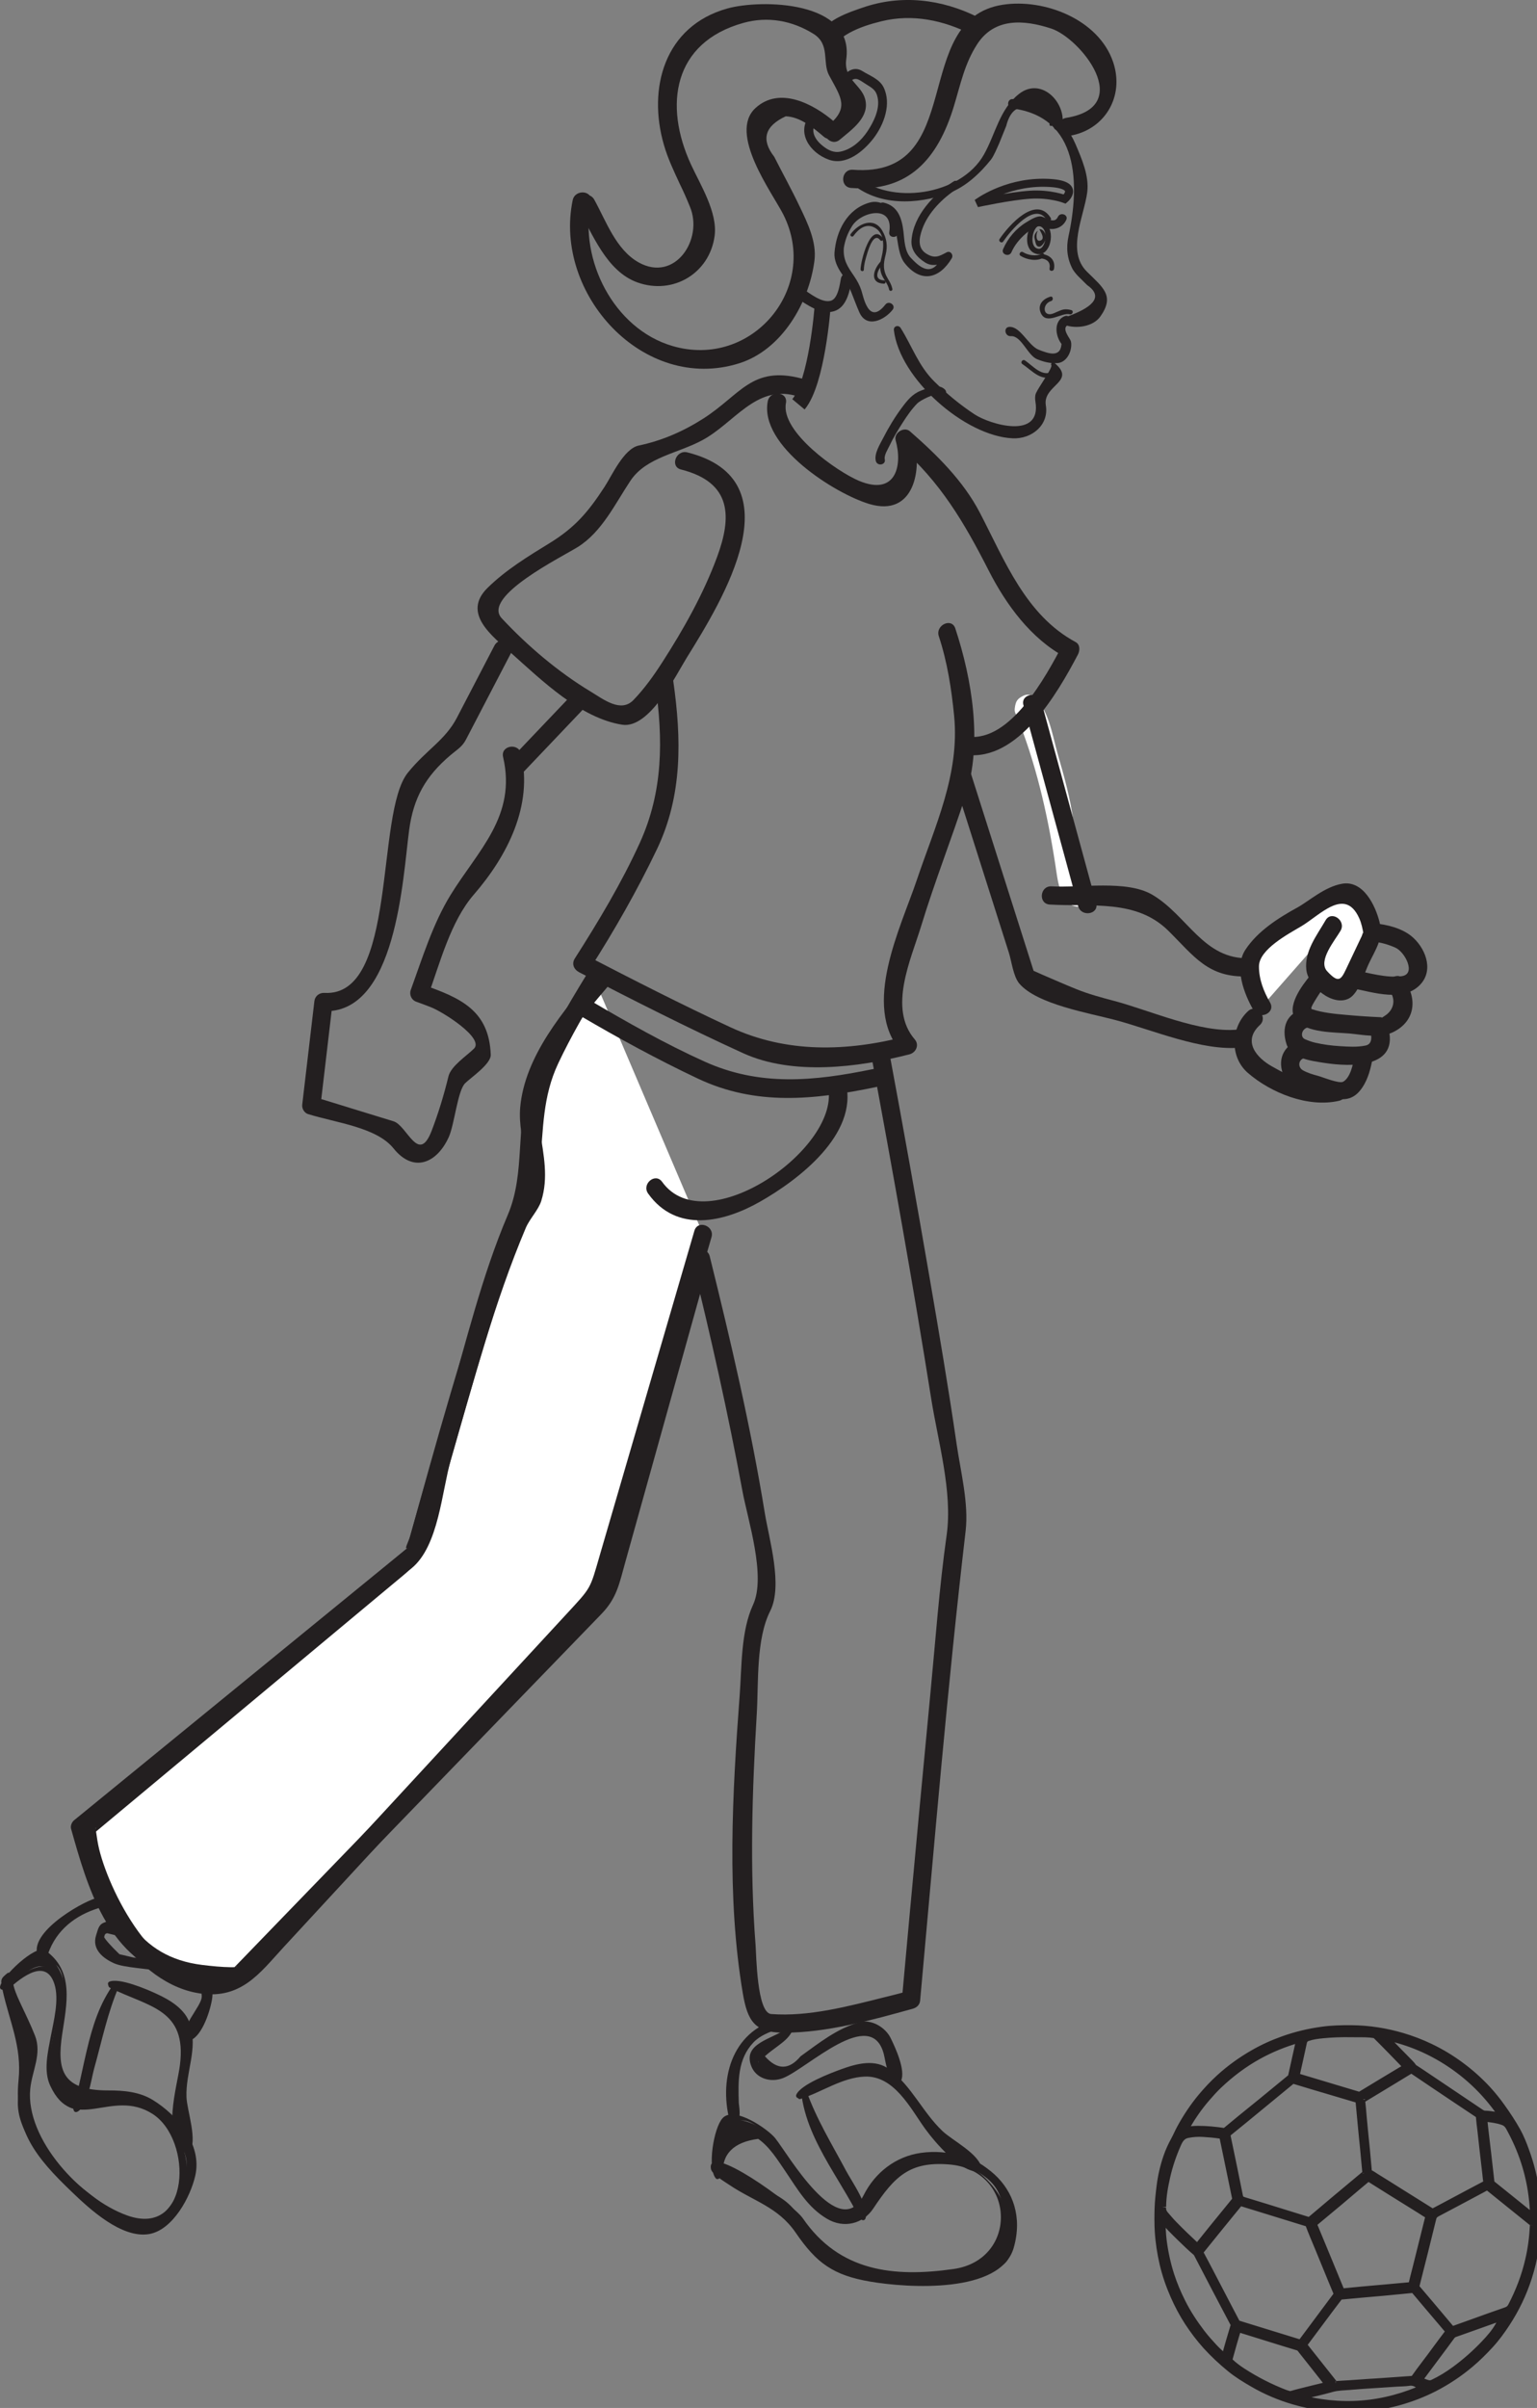 <?xml version="1.0" encoding="UTF-8"?>
<svg xmlns="http://www.w3.org/2000/svg" xmlns:xlink="http://www.w3.org/1999/xlink" width="143.554pt" height="224.746pt" viewBox="0 0 143.554 224.746" version="1.1">
<rect x="0" y="0" width="143.554" height="224.746" fill="#808080" stroke="none"/>
<defs>
<clipPath id="clip1">
  <path d="M 108 189 L 143.555 189 L 143.555 224.746 L 108 224.746 Z M 108 189 "/>
</clipPath>
<clipPath id="clip2">
  <path d="M 97 178 L 143.555 178 L 143.555 224.746 L 97 224.746 Z M 97 178 "/>
</clipPath>
</defs>
<g id="surface1">
<path style=" stroke:none;fill-rule:nonzero;fill:rgb(13.73%,12.16%,12.549%);fill-opacity:1;" d="M 94.539 10.121 C 100.836 10.91 100.836 17.285 99.797 22.051 C 99.559 23.156 99.672 24.152 100.188 25.133 C 100.371 25.422 100.594 25.688 100.852 25.93 C 101.074 26.152 101.305 26.375 101.531 26.602 C 102.949 27.582 102.363 28.555 99.777 29.512 C 99.25 29.312 98.945 30.137 99.477 30.336 C 100.488 30.707 102.082 30.508 102.766 29.547 C 104.148 27.602 103.016 26.84 101.52 25.359 C 99.57 23.438 101.254 20.176 101.547 17.941 C 101.738 16.41 101.031 14.816 100.453 13.457 C 99.363 10.918 97.273 9.582 94.621 9.25 C 94.059 9.18 93.98 10.051 94.539 10.121 "/>
<path style=" stroke:none;fill-rule:nonzero;fill:rgb(13.73%,12.16%,12.549%);fill-opacity:1;" d="M 98.188 34.078 C 98.34 34.324 97.016 36.105 96.754 36.707 C 96.656 36.938 96.668 37.242 96.707 37.484 C 97.301 41.074 92.461 39.613 91.039 38.684 C 89.707 37.812 88.395 36.73 87.27 35.613 C 85.793 34.16 85.191 32.32 84.121 30.613 C 83.922 30.297 83.445 30.422 83.488 30.816 C 84.016 35.344 90.109 40.703 94.574 40.91 C 96.398 40.996 97.984 39.637 97.68 37.84 C 97.359 35.922 100.625 35.633 98.461 33.852 C 98.324 33.738 98.094 33.922 98.188 34.078 "/>
<path style=" stroke:none;fill-rule:nonzero;fill:rgb(13.73%,12.16%,12.549%);fill-opacity:1;" d="M 100.059 28.945 C 99.695 28.844 99.379 28.832 99.027 28.98 C 98.824 29.059 98.629 29.152 98.434 29.234 C 97.375 29.691 97.297 28.359 98.172 28.098 C 98.426 28.02 98.355 27.613 98.102 27.691 C 97.395 27.898 96.879 28.457 97.207 29.211 C 97.723 30.391 99.164 29.129 99.914 29.336 C 100.168 29.406 100.316 29.016 100.059 28.945 "/>
<path style=" stroke:none;fill-rule:nonzero;fill:rgb(13.73%,12.16%,12.549%);fill-opacity:1;" d="M 98.133 20.336 C 96.77 18.164 94.234 21.016 93.363 22.301 C 93.215 22.523 93.555 22.758 93.703 22.535 C 94.348 21.586 96.652 18.758 97.758 20.516 C 97.898 20.738 98.277 20.566 98.133 20.336 "/>
<path style=" stroke:none;fill-rule:nonzero;fill:rgb(13.73%,12.16%,12.549%);fill-opacity:1;" d="M 98.809 20.238 C 98.461 20.988 97.664 20.238 97.207 20.199 C 96.781 20.156 96.207 20.539 95.863 20.742 C 94.906 21.316 94.129 22.234 93.688 23.254 C 93.477 23.746 94.258 24.027 94.469 23.539 C 94.77 22.852 95.234 22.312 95.789 21.816 C 96.082 21.559 96.426 21.363 96.777 21.191 C 97.16 20.996 97.355 21.207 97.727 21.309 C 98.48 21.516 99.262 21.238 99.586 20.523 C 99.816 20.039 99.031 19.758 98.809 20.238 "/>
<path style=" stroke:none;fill-rule:nonzero;fill:rgb(13.73%,12.16%,12.549%);fill-opacity:1;" d="M 97.273 23.668 C 96.797 23.969 96.004 23.82 95.555 23.539 C 95.332 23.395 95.09 23.73 95.32 23.879 C 95.887 24.242 96.848 24.426 97.449 24.043 C 97.676 23.906 97.5 23.527 97.273 23.668 "/>
<path style=" stroke:none;fill-rule:nonzero;fill:rgb(13.73%,12.16%,12.549%);fill-opacity:1;" d="M 97.309 24.129 C 97.832 24.203 98.129 24.512 98.027 25.066 C 97.977 25.328 98.391 25.363 98.441 25.105 C 98.59 24.312 98.109 23.82 97.348 23.715 C 97.082 23.676 97.043 24.094 97.309 24.129 "/>
<path style=" stroke:none;fill-rule:nonzero;fill:rgb(13.73%,12.16%,12.549%);fill-opacity:1;" d="M 88.242 36.344 C 87.637 35.758 86.672 36.203 85.996 36.469 C 85.211 36.773 84.723 37.387 84.234 38.047 C 83.57 38.938 82.988 39.906 82.484 40.891 C 82.191 41.465 81.633 42.332 81.797 43.012 C 81.922 43.551 82.766 43.402 82.637 42.867 C 82.551 42.512 82.922 41.93 83.066 41.625 C 83.426 40.855 83.875 40.125 84.336 39.406 C 84.73 38.793 85.16 38.172 85.676 37.648 C 85.934 37.379 87.336 36.652 87.59 36.898 C 87.984 37.277 88.641 36.727 88.242 36.344 "/>
<path style=" stroke:none;fill-rule:nonzero;fill:rgb(13.73%,12.16%,12.549%);fill-opacity:1;" d="M 83.887 21.754 C 84.109 20.367 82.82 18.449 81.211 18.91 C 79.133 19.496 78.094 21.551 77.941 23.594 C 77.891 24.281 78.215 24.953 78.59 25.504 C 79.406 26.703 79.688 27.852 80.258 29.141 C 80.938 30.691 82.617 29.867 83.371 28.91 C 83.703 28.484 83.023 28.008 82.691 28.43 C 81.117 30.434 80.633 27.648 80.449 27.098 C 80.285 26.613 80.074 26.223 79.785 25.793 C 79.172 24.895 78.73 24.27 78.812 23.133 C 78.926 22.426 79.168 21.77 79.547 21.16 C 80.32 19.773 83.492 18.992 83.055 21.672 C 82.969 22.207 83.797 22.281 83.887 21.754 "/>
<path style=" stroke:none;fill-rule:nonzero;fill:rgb(13.73%,12.16%,12.549%);fill-opacity:1;" d="M 99.164 11.918 C 99.766 9.773 97.336 7.074 95.176 8.766 C 93.352 10.191 92.988 12.496 91.891 14.438 C 89.727 18.258 83.133 19.207 79.934 16.395 C 79.543 16.051 79.086 16.715 79.469 17.055 C 81.969 19.25 85.645 19.121 88.605 18.031 C 90.184 17.449 91.527 16.184 92.555 14.898 C 92.82 14.566 93.16 13.738 93.328 13.367 C 93.547 12.828 93.766 12.293 93.98 11.754 C 94.562 9.492 96.043 9.457 98.41 11.637 C 98.27 12.137 99.027 12.418 99.164 11.918 "/>
<path style=" stroke:none;fill-rule:nonzero;fill:rgb(13.73%,12.16%,12.549%);fill-opacity:1;" d="M 79.711 22.02 C 80.195 21.352 80.902 20.789 81.73 21.27 C 82.637 21.789 82.57 23.094 82.352 23.941 C 82.219 24.465 82.133 24.91 82.281 25.441 C 82.438 26.02 82.922 26.422 83.039 27.023 C 83.078 27.223 83.387 27.168 83.348 26.969 C 83.277 26.625 83.137 26.359 82.949 26.059 C 82.461 25.258 82.484 24.668 82.719 23.77 C 82.922 22.973 82.82 22.23 82.398 21.523 C 81.617 20.203 80.168 20.871 79.457 21.84 C 79.336 22 79.594 22.184 79.711 22.02 "/>
<path style=" stroke:none;fill-rule:nonzero;fill:rgb(13.73%,12.16%,12.549%);fill-opacity:1;" d="M 82.453 22.219 C 81.297 20.695 80.383 24.395 80.375 25.141 C 80.371 25.34 80.684 25.371 80.684 25.168 C 80.691 24.637 80.867 24.09 81.02 23.582 C 81.16 23.141 81.633 21.652 82.215 22.422 C 82.34 22.586 82.578 22.383 82.453 22.219 "/>
<path style=" stroke:none;fill-rule:nonzero;fill:rgb(13.73%,12.16%,12.549%);fill-opacity:1;" d="M 82.246 24.418 C 81.57 25.145 81.18 26.422 82.555 26.48 C 82.754 26.484 82.781 26.176 82.582 26.168 C 81.473 26.121 82.043 25.09 82.449 24.656 C 82.586 24.508 82.383 24.27 82.246 24.418 "/>
<path style=" stroke:none;fill-rule:nonzero;fill:rgb(13.73%,12.16%,12.549%);fill-opacity:1;" d="M 99.887 12.676 C 103.145 12.148 105.062 9.039 103.965 5.793 C 102.621 1.816 97.543 -0.16 93.645 0.445 C 84.895 1.801 90.418 16.656 79.656 15.844 C 78.562 15.766 78.402 17.461 79.496 17.543 C 84.906 17.949 87.605 14.793 89.09 9.922 C 89.711 7.871 90.086 5.965 91.25 4.152 C 92.867 1.633 95.617 1.828 98.18 2.664 C 100.895 3.551 106.078 9.945 99.586 11 C 98.504 11.176 98.801 12.852 99.887 12.676 "/>
<path style=" stroke:none;fill-rule:nonzero;fill:rgb(13.73%,12.16%,12.549%);fill-opacity:1;" d="M 78.434 13.039 C 79.586 12.07 81.258 10.93 80.801 9.238 C 80.441 7.898 78.777 7.406 79.039 5.535 C 79.809 0.027 71.047 -0.078 67.93 0.793 C 62.047 2.438 60.469 8.254 62.012 13.535 C 62.371 14.789 62.941 15.977 63.488 17.16 C 63.828 17.852 64.141 18.559 64.43 19.273 C 65.727 22.312 63.055 26.379 59.664 24.5 C 57.531 23.316 56.617 20.645 55.504 18.637 C 54.973 17.684 53.43 18.406 53.961 19.367 C 55.316 21.809 56.648 25.332 59.543 26.363 C 62.867 27.547 66.281 25.512 66.746 22.008 C 67.035 19.824 65.402 17.23 64.543 15.367 C 61.969 9.801 62.879 3.969 69.418 2.141 C 71.699 1.5 73.996 1.922 75.977 3.16 C 77.57 4.152 76.773 5.816 77.441 7.043 C 78.598 9.176 79.324 10.062 77.328 11.742 C 76.488 12.449 77.59 13.75 78.434 13.039 "/>
<path style=" stroke:none;fill-rule:nonzero;fill:rgb(13.73%,12.16%,12.549%);fill-opacity:1;" d="M 77.91 11.355 C 75.965 9.691 72.809 8.023 70.559 10.086 C 67.988 12.449 72.121 17.98 73.156 20.012 C 76.609 26.828 70.242 34.488 62.789 32.289 C 57.316 30.676 54.074 24.23 55.188 18.848 C 55.41 17.77 53.711 17.621 53.488 18.684 C 51.676 27.418 60.094 36.703 69.023 33.914 C 73.016 32.668 75.57 28.254 76.07 24.316 C 76.289 22.57 75.414 20.789 74.691 19.281 C 73.949 17.711 73.098 16.188 72.312 14.633 C 71.066 13.027 71.422 11.77 73.387 10.855 C 74.746 10.906 75.957 11.922 76.934 12.754 C 77.77 13.473 78.738 12.066 77.91 11.355 "/>
<path style=" stroke:none;fill-rule:nonzero;fill:rgb(13.73%,12.16%,12.549%);fill-opacity:1;" d="M 74.383 27.797 C 75.32 28.41 76.691 29.422 77.898 29.047 C 79.105 28.68 79.363 27.133 79.57 26.074 C 79.699 25.422 78.672 25.332 78.543 25.98 C 78.438 26.52 78.281 27.859 77.613 28.066 C 76.781 28.32 75.602 27.359 74.977 26.949 C 74.414 26.586 73.824 27.43 74.383 27.797 "/>
<path style=" stroke:none;fill-rule:nonzero;fill:rgb(13.73%,12.16%,12.549%);fill-opacity:1;" d="M 93.562 11.395 C 93.758 11.395 93.789 11.086 93.59 11.086 C 93.391 11.086 93.363 11.395 93.562 11.395 "/>
<path style=" stroke:none;fill-rule:nonzero;fill:rgb(13.73%,12.16%,12.549%);fill-opacity:1;" d="M 98.156 11.758 C 98.359 11.758 98.387 11.441 98.188 11.441 C 97.988 11.441 97.957 11.758 98.156 11.758 "/>
<path style="fill:none;stroke-width:0.75;stroke-linecap:butt;stroke-linejoin:miter;stroke:rgb(13.73%,12.16%,12.549%);stroke-opacity:1;stroke-miterlimit:4;" d="M 0.001 0.001 C 0.001 0.001 1.731 1.486 -1.952 1.521 C -5.636 1.552 -8.183 -0.385 -8.183 -0.385 C -8.183 -0.385 -5.116 0.283 -3.249 0.404 C -1.386 0.533 0.001 0.001 0.001 0.001 Z M 0.001 0.001 " transform="matrix(1,0,0,-1,99.445,18.579)"/>
<path style=" stroke:none;fill-rule:nonzero;fill:rgb(13.73%,12.16%,12.549%);fill-opacity:1;" d="M 99.359 29.547 C 98.305 30.055 98.609 31.648 99.336 32.309 C 99.273 32.176 99.211 32.039 99.152 31.906 C 99.152 33.422 98.02 33.043 97 32.637 C 96.035 32.25 95.301 30.434 94.258 30.512 C 93.695 30.551 93.855 31.414 94.41 31.375 C 95.391 31.305 95.973 33.172 96.871 33.531 C 97.473 33.773 98.09 33.934 98.746 33.891 C 99.336 33.852 99.734 33.395 99.926 32.879 C 100.035 32.586 100.125 32.055 99.98 31.758 C 99.852 31.484 99.141 30.625 99.738 30.34 C 100.246 30.094 99.871 29.301 99.359 29.547 "/>
<path style=" stroke:none;fill-rule:nonzero;fill:rgb(13.73%,12.16%,12.549%);fill-opacity:1;" d="M 95.488 33.98 C 96.41 34.598 97.285 35.703 98.469 35.062 C 98.703 34.938 98.531 34.559 98.293 34.688 C 97.312 35.211 96.465 34.137 95.73 33.641 C 95.504 33.492 95.262 33.832 95.488 33.98 "/>
<path style=" stroke:none;fill-rule:nonzero;fill:rgb(13.73%,12.16%,12.549%);fill-opacity:1;" d="M 89.074 16.93 C 87.219 18.109 85.309 20.117 85.133 22.422 C 85.059 23.367 85.66 24.023 86.406 24.5 C 87.184 24.992 88.023 24.609 88.746 24.238 C 88.59 24.047 88.43 23.863 88.273 23.676 C 88.012 24.109 87.77 24.473 87.398 24.824 C 86.562 25.613 85.617 24.641 85.078 24.074 C 84.488 23.457 84.473 22.426 84.383 21.625 C 84.234 20.379 83.883 19.238 82.543 18.914 C 82.07 18.801 81.805 19.508 82.281 19.625 C 84.215 20.09 83.414 23.203 84.5 24.566 C 86.012 26.461 87.758 26.012 88.891 24.109 C 89.078 23.801 88.781 23.367 88.418 23.551 C 87.734 23.906 87.316 24.184 86.5 23.664 C 85.652 23.125 85.863 22.156 86.133 21.391 C 86.68 19.84 88.047 18.477 89.398 17.609 C 89.805 17.352 89.484 16.668 89.074 16.93 "/>
<path style=" stroke:none;fill-rule:nonzero;fill:rgb(13.73%,12.16%,12.549%);fill-opacity:1;" d="M 91.363 1.621 C 87.988 -0.082 84.176 -0.543 80.559 0.715 C 79.762 0.992 76.164 2.098 76.922 3.613 C 77.418 4.59 78.961 3.867 78.465 2.879 C 78.891 3.723 78.145 3.723 79.32 3.074 C 80.258 2.559 81.293 2.238 82.328 1.984 C 85.246 1.27 88.137 1.895 90.766 3.223 C 91.754 3.719 92.332 2.113 91.363 1.621 "/>
<path style=" stroke:none;fill-rule:nonzero;fill:rgb(13.73%,12.16%,12.549%);fill-opacity:1;" d="M 79.148 7.875 C 79.859 7.023 80.145 7.395 80.891 7.859 C 81.477 8.23 81.832 8.402 81.973 9.121 C 82.191 10.188 81.602 11.367 81.039 12.227 C 80.445 13.129 79.547 13.949 78.461 14.16 C 77.93 14.262 77.438 14.055 77.02 13.75 C 76.109 13.098 75.562 12.188 76.32 11.234 C 76.66 10.812 75.969 10.332 75.633 10.754 C 74.352 12.363 75.629 14.258 77.398 14.898 C 79.039 15.492 80.664 14.105 81.586 12.91 C 82.566 11.629 83.285 9.688 82.523 8.141 C 82.137 7.371 81.242 7.07 80.555 6.641 C 79.703 6.102 79.004 6.746 78.461 7.391 C 78.113 7.809 78.801 8.281 79.148 7.875 "/>
<path style=" stroke:none;fill-rule:nonzero;fill:rgb(13.73%,12.16%,12.549%);fill-opacity:1;" d="M 97.09 21.387 C 97 21.387 97.703 22.23 97.207 22.441 C 96.719 22.652 96.758 21.801 96.906 21.609 C 97.055 21.422 96.516 21.766 96.625 22.246 C 96.738 22.727 96.758 23.016 97.062 23.023 C 97.363 23.035 97.824 22.246 97.684 21.945 C 97.547 21.637 97.426 21.406 97.09 21.387 "/>
<path style="fill:none;stroke-width:0.5;stroke-linecap:butt;stroke-linejoin:miter;stroke:rgb(13.73%,12.16%,12.549%);stroke-opacity:1;stroke-miterlimit:4;" d="M -0 0.002 C 1.269 -0.291 0.828 -2.76 -0.18 -2.608 C -1.5 -2.408 -0.895 0.205 -0 0.002 Z M -0 0.002 " transform="matrix(1,0,0,-1,97.125,20.861)"/>
<path style=" stroke:none;fill-rule:nonzero;fill:rgb(100%,100%,100%);fill-opacity:1;" d="M 95.184 66.418 C 97.094 70.773 97.934 75.422 98.836 80.066 C 99.051 81.18 99.188 83.707 100.34 84.273 C 101.328 84.754 101.91 83.152 100.934 82.676 C 100.656 82.539 99.941 76.82 99.828 76.23 C 99.109 72.613 98.199 69.066 96.723 65.684 C 96.281 64.672 94.742 65.406 95.184 66.418 "/>
<path style=" stroke:none;fill-rule:nonzero;fill:rgb(13.73%,12.16%,12.549%);fill-opacity:1;" d="M 95.625 66.207 C 97.555 70.605 98.41 75.293 99.316 79.98 C 99.477 80.812 99.645 83.391 100.512 83.812 C 100.934 84.02 101.184 83.34 100.766 83.133 C 99.934 82.727 99.473 76.965 99.344 76.312 C 98.637 72.738 97.746 69.234 96.277 65.891 C 96.094 65.461 95.438 65.777 95.625 66.207 "/>
<path style=" stroke:none;fill-rule:nonzero;fill:rgb(100%,100%,100%);fill-opacity:1;" d="M 94.855 66.57 C 96.711 71.051 97.824 75.883 98.562 80.672 C 98.789 82.121 98.977 84.848 101.004 84.613 C 101.301 84.578 101.559 84.34 101.66 84.07 C 101.988 83.172 101.562 83.012 101.176 82.234 C 100.414 80.707 100.457 78.461 100.266 76.793 C 100.008 74.594 99.371 72.41 98.766 70.289 C 98.309 68.676 97.891 65.973 96.473 64.988 C 96.223 64.816 95.895 64.789 95.621 64.918 C 95.004 65.211 94.859 65.453 94.777 66.121 C 94.645 67.219 96.34 67.375 96.473 66.285 C 95.832 67.008 95.816 67.746 96.406 68.512 C 96.789 69.574 97.125 70.656 97.418 71.746 C 97.875 73.355 98.293 75.043 98.539 76.699 C 98.824 78.617 98.859 80.633 99.48 82.492 C 99.715 83.199 101.41 85.383 100.492 81.902 C 100.094 80.414 99.957 78.789 99.664 77.277 C 98.895 73.355 97.922 69.531 96.398 65.84 C 95.977 64.82 94.434 65.555 94.855 66.57 "/>
<path style=" stroke:none;fill-rule:nonzero;fill:rgb(13.73%,12.16%,12.549%);fill-opacity:1;" d="M 73.547 189.391 C 72.738 190.5 71.453 191.109 70.242 191.676 C 70.164 191.707 70.098 191.816 70.125 191.91 C 70.977 194.949 73.266 193.844 75.262 192.469 C 76.824 191.387 78.352 189.977 80.238 189.508 C 83.133 188.797 82.746 192.66 83.695 194.094 C 83.848 194.328 84.172 194.047 84.023 193.82 C 83.051 192.352 83.621 190.391 81.867 189.293 C 80.777 188.617 79.348 189.289 78.367 189.828 C 76.691 190.746 75.27 192.074 73.605 193.023 C 72.648 193.562 71.555 193.867 70.883 192.766 C 70.352 191.883 73.316 190.434 73.895 189.641 C 74.059 189.414 73.707 189.168 73.547 189.391 "/>
<path style=" stroke:none;fill-rule:nonzero;fill:rgb(13.73%,12.16%,12.549%);fill-opacity:1;" d="M 73.688 189.473 C 72.539 190.242 71.488 191.039 70.215 191.621 C 70.113 191.672 70.031 191.801 70.066 191.918 C 70.887 195.051 73.289 193.934 75.32 192.539 C 76.875 191.473 78.383 190.07 80.254 189.609 C 83.301 188.859 82.367 193.066 83.746 194.117 C 83.875 194.219 84.098 194.09 84.055 193.922 C 83.621 192.238 83.57 190.234 81.922 189.215 C 80.695 188.449 79.098 189.285 78.027 189.918 C 76.391 190.883 74.984 192.199 73.293 193.082 C 72.258 193.629 71.367 193.578 70.812 192.445 C 70.574 191.949 73.539 190.363 73.773 189.535 C 73.789 189.48 73.73 189.441 73.688 189.473 "/>
<path style=" stroke:none;fill-rule:nonzero;fill:rgb(13.73%,12.16%,12.549%);fill-opacity:1;" d="M 73.547 189.316 C 72.02 190.348 69.426 190.719 70.137 192.758 C 70.57 194.016 71.992 194.406 73.141 193.953 C 75.406 193.062 81.348 187.195 82.543 191.703 C 82.73 192.418 82.898 194.32 83.945 194.332 C 84.047 194.332 84.125 194.289 84.164 194.195 C 84.594 193.223 83.633 191.125 83.18 190.211 C 82.703 189.23 81.395 188.438 80.293 188.738 C 78.18 189.324 76.523 190.664 74.773 191.922 C 73.691 193.219 72.586 193.215 71.441 191.918 C 71.824 191.559 72.281 191.254 72.695 190.934 C 73.184 190.566 73.656 190.195 73.945 189.656 C 74.004 189.555 73.996 189.43 73.895 189.359 C 73.867 189.34 73.836 189.32 73.809 189.297 C 73.586 189.141 73.336 189.492 73.562 189.648 C 73.504 189.605 69.195 191.836 71.508 193.488 C 72.285 194.047 73.688 193.148 74.258 192.77 C 75.562 191.906 76.797 190.949 78.117 190.109 C 79.645 189.039 81.312 189.355 83.125 191.059 C 83.027 190.859 83.578 193.594 83.469 193.406 C 82.613 191.953 82.906 188.535 80.164 189.418 C 77.848 190.164 76.156 191.836 74.098 193.055 C 73.586 193.348 73.047 193.559 72.465 193.684 C 70.488 193.418 70.02 192.672 71.047 191.441 C 72.023 190.945 72.922 190.254 73.824 189.637 C 74.051 189.484 73.773 189.156 73.547 189.316 "/>
<path style=" stroke:none;fill-rule:nonzero;fill:rgb(13.73%,12.16%,12.549%);fill-opacity:1;" d="M 74.785 195.754 C 76.219 195.227 77.512 194.492 78.875 193.816 C 82.258 192.145 84.555 195.289 86.047 197.719 C 87.469 200.039 89.012 200.902 91.133 202.457 C 91.355 202.617 91.598 202.27 91.379 202.105 C 89.059 200.41 87.512 199.297 85.949 196.754 C 85.129 195.422 84.227 194.285 82.93 193.398 C 80.316 191.613 76.938 194.516 74.602 195.367 C 74.344 195.461 74.531 195.848 74.785 195.754 "/>
<path style=" stroke:none;fill-rule:nonzero;fill:rgb(13.73%,12.16%,12.549%);fill-opacity:1;" d="M 74.719 195.699 C 75.953 195.363 77.02 194.844 78.148 194.242 C 81.23 192.598 83.816 194.32 85.484 196.969 C 87.129 199.59 88.508 200.859 91.086 202.52 C 91.406 202.727 91.711 202.277 91.426 202.043 C 89.25 200.242 87.605 199.23 86.031 196.715 C 85.188 195.363 84.285 194.234 82.973 193.336 C 80.355 191.547 76.891 194.383 74.633 195.434 C 74.492 195.5 74.562 195.738 74.719 195.699 "/>
<path style=" stroke:none;fill-rule:nonzero;fill:rgb(13.73%,12.16%,12.549%);fill-opacity:1;" d="M 74.754 195.906 C 76.738 195.277 78.641 193.906 80.758 193.816 C 83.523 193.703 85.055 196.816 86.395 198.672 C 87.297 199.918 89.859 202.961 91.52 202.656 C 91.637 202.637 91.711 202.527 91.695 202.41 C 91.488 201.035 88.945 199.781 88.02 198.895 C 86.152 197.117 85.188 194.758 83.098 193.16 C 81.742 192.129 80.008 192.609 78.574 193.129 C 77.633 193.469 74.75 194.555 74.363 195.531 C 74.336 195.617 74.363 195.73 74.441 195.781 C 74.496 195.809 74.547 195.84 74.598 195.871 C 74.832 196.012 75.074 195.664 74.84 195.52 C 75.219 195.75 78.277 193.738 78.758 193.512 C 82.527 191.77 84.684 195.109 86.461 197.73 C 87.16 198.766 88.117 199.598 89.055 200.402 C 91.941 202.891 89.008 200.844 87.809 199.676 C 85.984 197.895 85.016 194.703 82.422 193.797 C 79.449 192.754 77.457 194.605 74.68 195.488 C 74.422 195.57 74.492 195.988 74.754 195.906 "/>
<path style=" stroke:none;fill-rule:nonzero;fill:rgb(13.73%,12.16%,12.549%);fill-opacity:1;" d="M 67.258 202.953 C 67.398 201.941 67.527 200.93 67.664 199.922 C 68.066 196.938 70.992 199.129 72.078 200.359 C 73.512 201.992 74.441 203.996 75.891 205.629 C 76.805 206.664 77.938 207.16 79.297 207.164 C 81.645 207.164 81.258 204.914 82.664 203.453 C 85.199 200.824 89.965 201.074 92.508 203.434 C 94.141 204.949 93.992 207.371 93.824 209.367 C 93.609 211.883 89.48 212.043 87.66 212.285 C 82.574 212.941 77.281 212.004 74.652 207.25 C 72.832 203.961 69.402 204.652 67.066 202.012 C 66.883 201.805 66.559 202.082 66.742 202.289 C 67.809 203.492 68.789 203.902 70.34 204.375 C 73.25 205.258 74.277 207.844 75.887 210.039 C 78 212.922 83.406 212.879 86.5 212.793 C 87.746 212.762 93.477 212.328 94.074 210.719 C 95.07 208.031 94.371 204.586 92.309 202.668 C 89.258 199.844 82.566 201.016 81.004 204.996 C 78.859 210.469 74.148 202.473 72.84 200.645 C 71.543 198.828 69.93 197.684 67.648 197.949 C 67.555 197.957 67.488 198.047 67.477 198.141 C 67.262 199.727 67.055 201.324 66.836 202.914 C 66.793 203.184 67.223 203.223 67.258 202.953 "/>
<path style=" stroke:none;fill-rule:nonzero;fill:rgb(13.73%,12.16%,12.549%);fill-opacity:1;" d="M 67.297 202.957 C 67.457 201.949 67.602 200.934 67.746 199.93 C 68.156 197.082 70.941 199.246 71.984 200.434 C 73.418 202.07 74.34 204.09 75.781 205.719 C 76.715 206.781 77.891 207.309 79.281 207.309 C 81.734 207.309 81.301 205.082 82.758 203.562 C 85.234 200.996 89.918 201.219 92.414 203.516 C 94.027 205 93.871 207.391 93.699 209.355 C 93.496 211.789 89.398 211.93 87.641 212.156 C 82.609 212.797 77.406 211.871 74.816 207.172 C 72.977 203.848 69.586 204.523 67.191 201.902 C 66.863 201.543 66.293 202.023 66.613 202.398 C 67.684 203.645 68.699 204.062 70.277 204.543 C 73.152 205.414 74.152 207.984 75.762 210.145 C 77.922 213.051 83.348 213.02 86.488 212.93 C 87.809 212.891 93.559 212.441 94.188 210.758 C 95.191 208.043 94.488 204.539 92.402 202.59 C 89.285 199.672 82.473 200.859 80.867 204.949 C 78.816 210.168 74.188 202.305 72.938 200.57 C 71.602 198.707 69.965 197.566 67.633 197.852 C 67.492 197.875 67.398 197.996 67.379 198.129 C 67.172 199.723 66.977 201.312 66.793 202.906 C 66.758 203.234 67.246 203.273 67.297 202.957 "/>
<path style=" stroke:none;fill-rule:nonzero;fill:rgb(13.73%,12.16%,12.549%);fill-opacity:1;" d="M 67.508 202.973 C 67.402 201.047 68.508 199.934 70.816 199.629 C 71.898 200.387 72.633 201.605 73.363 202.668 C 74.512 204.363 75.445 206.023 77.238 207.086 C 78.82 208.027 80.617 207.559 81.566 206.125 C 83.57 203.109 84.984 201.727 88.629 202.016 C 94.902 202.512 95.148 210.914 89.055 211.777 C 83.449 212.574 78.395 212.012 74.977 207.035 C 74.078 205.73 65.945 199.82 66.402 202.438 C 66.488 202.938 67.746 203.668 68.133 203.934 C 70.363 205.438 72.668 205.984 74.312 208.379 C 76.258 211.223 77.828 212.367 81.289 212.953 C 84.773 213.551 93.453 214.113 94.684 209.781 C 96.312 204.051 91.141 200.234 86.031 200.934 C 83.648 201.262 81.723 202.785 80.668 204.875 C 78.371 209.406 73.59 201.039 72.402 199.562 C 71.734 198.73 68.578 196.523 67.496 197.688 C 66.645 198.609 66.055 202.344 66.848 203.309 C 66.926 203.402 67.059 203.406 67.152 203.336 L 67.434 203.117 C 67.652 202.953 67.379 202.625 67.156 202.797 C 67.133 201.77 67.215 200.754 67.391 199.742 C 68.43 197.262 69.988 197.297 72.078 199.84 C 72.898 200.621 73.496 201.773 74.141 202.703 C 75.27 204.328 76.57 206.094 78.465 206.844 C 79.316 207.188 80.312 206.562 80.68 205.812 C 84.16 198.723 94.328 200.23 94.414 208.59 C 94.461 213.293 86.559 212.785 83.539 212.719 C 80.758 212.66 77.91 212.164 75.926 210.008 C 74.641 208.617 73.887 206.867 72.508 205.516 C 71.641 204.676 70.363 204.348 69.262 203.98 C 67.863 202.773 67.41 202.391 67.902 202.836 C 68.98 203.543 68.609 203.332 69.746 203.895 C 72.203 205.105 73.539 206.188 75.297 208.328 C 76.32 209.582 77.281 210.41 78.688 211.219 C 81.848 213.051 89.445 213.508 92.57 211.277 C 96.402 208.535 93.184 203.078 89.77 201.828 C 87.914 201.148 84.969 201.395 83.426 202.715 C 82.547 203.465 82.059 204.102 81.555 205.137 C 78.629 211.129 73.965 202.801 72.953 201.32 C 72.309 200.379 70.398 198.02 68.957 198.316 C 67.023 198.711 67.316 201.41 67.086 202.938 C 67.043 203.211 67.469 203.246 67.508 202.973 "/>
<path style=" stroke:none;fill-rule:nonzero;fill:rgb(13.73%,12.16%,12.549%);fill-opacity:1;" d="M 74.867 195.273 C 75.727 199.582 78.781 202.961 80.383 206.98 C 80.48 207.238 80.871 207.051 80.766 206.801 C 79.18 202.816 76.141 199.469 75.289 195.199 C 75.234 194.934 74.816 195.004 74.867 195.273 "/>
<path style=" stroke:none;fill-rule:nonzero;fill:rgb(13.73%,12.16%,12.549%);fill-opacity:1;" d="M 75.035 195.246 C 75.344 199.387 78.734 203.281 80.453 206.945 C 80.531 207.109 80.75 206.996 80.691 206.836 C 79.336 202.738 76.488 199.355 75.117 195.219 C 75.098 195.172 75.031 195.203 75.035 195.246 "/>
<path style=" stroke:none;fill-rule:nonzero;fill:rgb(13.73%,12.16%,12.549%);fill-opacity:1;" d="M 74.828 195.285 C 75.109 197.746 76.172 199.883 77.395 202.012 C 78.133 203.285 78.914 204.527 79.633 205.809 C 79.898 206.277 80.004 207.008 80.543 207.211 C 80.656 207.254 80.777 207.191 80.824 207.086 C 81.266 206 79.523 203.562 79.023 202.609 C 77.707 200.137 76.25 197.781 75.309 195.129 C 75.285 195.047 75.16 194.984 75.082 195.012 L 75 195.035 C 74.742 195.113 74.809 195.535 75.074 195.461 C 74.891 195.516 79.875 205.281 80.246 206.211 C 78.844 202.711 75.727 199.41 75.246 195.211 C 75.219 194.934 74.793 195.012 74.828 195.285 "/>
<path style=" stroke:none;fill-rule:nonzero;fill:rgb(13.73%,12.16%,12.549%);fill-opacity:1;" d="M 73.531 188.527 C 68.664 189.203 67.836 193.281 68.34 197.547 C 68.371 197.82 68.789 197.746 68.758 197.473 C 68.285 193.484 68.973 189.59 73.605 188.945 C 73.879 188.906 73.805 188.484 73.531 188.527 "/>
<path style=" stroke:none;fill-rule:nonzero;fill:rgb(13.73%,12.16%,12.549%);fill-opacity:1;" d="M 73.531 188.508 C 68.926 189.023 67.242 193.352 68.277 197.559 C 68.348 197.844 68.82 197.859 68.82 197.535 C 68.832 195.812 68.57 194.203 69.031 192.504 C 69.633 190.305 71.504 189.32 73.609 188.965 C 73.906 188.91 73.824 188.473 73.531 188.508 "/>
<path style=" stroke:none;fill-rule:nonzero;fill:rgb(13.73%,12.16%,12.549%);fill-opacity:1;" d="M 73.492 188.297 C 68.816 188.977 67.125 193.336 68.066 197.594 C 68.137 197.918 68.453 198.008 68.73 197.957 C 69.297 197.859 69.012 196.535 69.004 196.285 C 68.941 194.266 68.879 192.203 70.367 190.633 C 70.977 189.988 71.867 189.645 72.691 189.383 C 73.141 189.242 73.562 189.281 73.922 188.977 C 73.98 188.93 74.008 188.852 73.996 188.777 C 73.934 188.441 73.918 188.438 73.598 188.309 C 73.348 188.195 73.203 188.602 73.457 188.703 C 73.172 188.586 72.02 189.156 71.668 189.293 C 70.934 189.578 70.312 190.074 69.777 190.641 C 68.551 191.934 68.52 193.957 68.555 195.613 C 68.574 196.035 68.59 196.457 68.598 196.875 C 68.625 197.559 68.25 196.16 68.242 196.121 C 68.098 194.969 68.25 193.801 68.582 192.695 C 69.27 190.383 71.262 189.051 73.562 188.715 C 73.84 188.676 73.766 188.258 73.492 188.297 "/>
<path style=" stroke:none;fill-rule:nonzero;fill:rgb(13.73%,12.16%,12.549%);fill-opacity:1;" d="M 13.621 180.219 C 12.379 180.484 11.047 180.043 9.883 179.656 C 9.797 179.625 9.68 179.648 9.633 179.73 C 8.121 182.562 10.902 183.199 13.188 183.516 C 14.859 183.75 16.789 183.793 18.254 184.727 C 20.484 186.152 17.805 188.465 17.543 190.008 C 17.496 190.277 17.922 190.32 17.965 190.051 C 18.23 188.492 20.152 187.258 19.379 185.445 C 18.855 184.23 17.512 183.828 16.32 183.562 C 14.551 183.16 12.703 183.176 10.961 182.645 C 10.066 182.379 9.387 181.84 9.617 180.828 C 9.863 179.758 12.73 180.844 13.695 180.637 C 13.961 180.582 13.891 180.16 13.621 180.219 "/>
<path style=" stroke:none;fill-rule:nonzero;fill:rgb(13.73%,12.16%,12.549%);fill-opacity:1;" d="M 13.676 180.375 C 12.422 180.074 11.152 180.027 9.902 179.598 C 9.793 179.559 9.645 179.59 9.582 179.703 C 7.91 182.691 11.094 183.328 13.434 183.645 C 15.055 183.863 16.992 183.918 18.352 184.922 C 20.43 186.453 17.266 188.57 17.562 190.062 C 17.594 190.219 17.824 190.293 17.918 190.145 C 18.773 188.688 20.164 187.027 19.395 185.23 C 18.84 183.941 17.047 183.594 15.832 183.367 C 14.062 183.039 12.113 183.094 10.445 182.355 C 9.461 181.918 9.559 181.039 9.941 180.195 C 9.934 180.207 13.051 180.973 13.691 180.473 C 13.723 180.445 13.715 180.387 13.676 180.375 "/>
<path style=" stroke:none;fill-rule:nonzero;fill:rgb(13.73%,12.16%,12.549%);fill-opacity:1;" d="M 13.695 180.164 C 12.906 180.004 10.48 179.195 9.867 179.387 C 9.219 179.59 9.195 179.945 8.973 180.637 C 8.562 181.938 9.633 182.793 10.676 183.25 C 12.523 184.059 18.836 183.504 18.844 186.332 C 18.844 187.32 16.562 189.355 17.555 190.359 C 17.625 190.434 17.711 190.449 17.809 190.414 C 18.918 189.984 19.688 187.535 19.828 186.43 C 20.031 184.852 18.684 183.965 17.422 183.52 C 16.5 183.184 15.465 183.078 14.5 182.961 C 13.809 182.871 13.121 182.801 12.434 182.695 C 12.008 182.598 11.582 182.496 11.156 182.395 C 9.547 180.84 9.195 180.191 10.098 180.457 C 11.172 180.723 12.723 181.172 13.785 180.66 C 13.871 180.621 13.918 180.523 13.902 180.434 C 13.898 180.402 13.891 180.371 13.883 180.344 C 13.84 180.066 13.418 180.141 13.465 180.414 C 13.488 180.535 10.355 180.098 10.012 179.996 C 9.902 179.965 9.781 180.008 9.738 180.125 C 8.738 182.828 11.73 183.062 13.77 183.309 C 16.137 183.59 20.238 183.914 19.176 187.469 C 18.953 188.012 18.684 188.527 18.363 189.02 C 18.113 189.676 17.98 189.707 17.961 189.102 C 18.219 188.441 18.699 187.836 19.02 187.195 C 20.051 185.145 17.656 184.055 16.008 183.777 C 14.273 183.484 12.5 183.43 10.82 182.848 C 10.242 182.66 9.789 182.305 9.461 181.785 C 9.043 180.562 9.418 179.977 10.582 180.016 C 11.574 180.301 12.645 180.379 13.656 180.59 C 13.926 180.645 13.961 180.219 13.695 180.164 "/>
<path style=" stroke:none;fill-rule:nonzero;fill:rgb(13.73%,12.16%,12.549%);fill-opacity:1;" d="M 10.348 185.41 C 11.559 185.934 12.801 186.258 14.07 186.613 C 17.098 187.473 17.508 190.023 17.07 192.746 C 16.809 194.359 16.43 195.836 16.469 197.48 C 16.492 198.512 17.062 199.586 17.246 200.574 C 17.293 200.844 17.715 200.766 17.664 200.5 C 17.227 198.098 16.809 196.168 17.305 193.73 C 17.578 192.367 18.113 190.363 17.473 188.996 C 16.105 186.086 13.164 186.164 10.496 185.012 C 10.242 184.898 10.098 185.301 10.348 185.41 "/>
<path style=" stroke:none;fill-rule:nonzero;fill:rgb(13.73%,12.16%,12.549%);fill-opacity:1;" d="M 10.34 185.32 C 13.566 187.09 17.566 186.574 17.141 191.805 C 17.008 193.387 16.484 194.934 16.328 196.523 C 16.191 197.934 16.836 199.25 17.164 200.586 C 17.258 200.953 17.789 200.863 17.742 200.48 C 17.457 198.094 16.922 196.176 17.395 193.738 C 17.664 192.355 18.195 190.34 17.547 188.965 C 16.188 186.082 13.227 185.98 10.469 185.074 C 10.324 185.031 10.195 185.246 10.34 185.32 "/>
<path style=" stroke:none;fill-rule:nonzero;fill:rgb(13.73%,12.16%,12.549%);fill-opacity:1;" d="M 10.266 185.523 C 13.898 187.336 17.469 187.488 16.805 192.734 C 16.543 194.836 15.039 199.418 17.383 200.984 C 17.48 201.051 17.613 201.035 17.68 200.938 C 18.5 199.801 17.469 197.027 17.418 195.742 C 17.328 193.383 18.496 191.266 17.754 188.926 C 17.305 187.508 15.859 186.652 14.602 186.082 C 13.711 185.668 11.133 184.559 10.203 184.961 C 10.125 184.996 10.062 185.102 10.086 185.191 C 10.102 185.246 10.117 185.305 10.133 185.363 C 10.199 185.625 10.621 185.555 10.551 185.285 C 10.648 185.672 13.977 186.309 14.457 186.48 C 17.949 187.711 17.766 190.844 17.184 193.719 C 16.855 195.34 17.035 196.949 17.258 198.562 C 17.461 200.055 17.133 199.711 16.781 198.547 C 16.352 197.137 16.59 196.004 16.855 194.652 C 17.316 192.285 17.953 189.75 16.188 187.785 C 14.836 186.273 12.16 185.996 10.414 185.125 C 10.168 185 10.023 185.402 10.266 185.523 "/>
<path style=" stroke:none;fill-rule:nonzero;fill:rgb(13.73%,12.16%,12.549%);fill-opacity:1;" d="M 0.539 185.496 C 2.574 183.824 5.34 181.492 5.531 186.242 C 5.621 188.387 4.848 190.543 4.723 192.68 C 4.609 194.629 6.152 197.75 8.34 196.375 C 12.027 194.055 16.625 197.852 17.492 201.336 C 17.98 203.316 15.559 208.215 12.887 207.492 C 10.957 206.977 9.27 205.652 7.73 204.426 C 5.832 202.93 4.301 200.98 3.074 198.914 C 1.711 196.621 2.543 194.602 3.023 192.352 C 3.648 189.438 0.934 187.602 1.02 184.719 C 1.031 184.445 0.605 184.402 0.598 184.676 C 0.562 185.844 0.742 186.551 1.234 187.598 C 2.582 190.465 2.43 192.559 1.895 195.602 C 1.336 198.742 4.527 201.934 6.48 203.883 C 7.809 205.211 11.684 208.574 13.883 208.184 C 15.441 207.906 17.77 204.629 17.91 203.016 C 18.324 198.215 13.621 194.586 9.047 195.629 C 3.344 196.926 5.574 190.137 5.918 187.07 C 6.141 185.105 5.617 183.5 4.051 182.293 C 3.973 182.238 3.863 182.25 3.789 182.305 C 2.613 183.258 1.438 184.211 0.266 185.172 C 0.051 185.344 0.328 185.672 0.539 185.496 "/>
<path style=" stroke:none;fill-rule:nonzero;fill:rgb(13.73%,12.16%,12.549%);fill-opacity:1;" d="M 0.566 185.527 C 1.066 185.133 1.566 184.738 2.07 184.34 C 3.996 182.812 5.301 183.395 5.414 186.234 C 5.5 188.379 4.711 190.527 4.582 192.668 C 4.457 194.719 6.105 197.949 8.402 196.504 C 12.004 194.238 16.504 197.965 17.363 201.363 C 17.84 203.254 15.496 208.074 12.93 207.379 C 11.004 206.859 9.336 205.539 7.805 204.32 C 5.934 202.832 4.414 200.898 3.211 198.848 C 1.875 196.598 2.723 194.582 3.199 192.375 C 3.836 189.441 1.148 187.605 1.188 184.734 C 1.195 184.25 0.449 184.168 0.43 184.66 C 0.371 185.859 0.559 186.594 1.066 187.68 C 2.402 190.52 2.238 192.566 1.727 195.586 C 1.184 198.773 4.387 201.992 6.375 203.969 C 7.746 205.332 11.652 208.699 13.902 208.301 C 15.52 208.016 17.879 204.688 18.027 203.031 C 18.473 198.137 13.684 194.422 9.02 195.484 C 3.527 196.73 5.711 190.078 6.039 187.082 C 6.262 185.074 5.715 183.43 4.105 182.215 C 3.992 182.133 3.832 182.145 3.727 182.23 C 2.559 183.195 1.387 184.152 0.238 185.137 C -0.008 185.352 0.309 185.727 0.566 185.527 "/>
<path style=" stroke:none;fill-rule:nonzero;fill:rgb(13.73%,12.16%,12.549%);fill-opacity:1;" d="M 0.703 185.688 C 1.492 185.07 4.207 182.418 5.086 185.191 C 5.543 186.637 5.016 188.617 4.742 190.074 C 4.48 191.488 4.035 193.266 4.691 194.668 C 6.871 199.336 10.398 194.848 14.238 197.293 C 18.039 199.719 17.793 208.891 11.879 206.777 C 7.574 205.242 2.379 199.66 2.824 194.977 C 2.988 193.281 3.938 191.699 3.266 189.988 C 2.848 188.926 2.352 187.93 1.871 186.898 C 0.387 183.719 2.117 185.438 0.98 184.191 C 0.906 184.105 0.773 184.094 0.684 184.168 C 0.074 184.684 0.016 184.715 0.246 185.773 C 0.887 188.688 2.047 191 1.734 194.125 C 1.266 198.809 3.344 201.359 6.699 204.57 C 8.336 206.145 11.363 208.965 13.941 208.512 C 16.16 208.117 17.801 205.023 18.242 203.051 C 18.895 200.125 16.531 197.383 14.273 196 C 13.023 195.23 11.535 195.105 10.113 195.109 C 5.805 195.113 5.305 193.23 5.809 189.852 C 6.223 187.066 6.973 183.961 4.227 182.039 C 3.348 181.422 0.066 184.562 0 185.469 C -0.008 185.582 0.074 185.688 0.195 185.699 C 0.309 185.715 0.426 185.727 0.547 185.734 C 0.82 185.766 0.859 185.344 0.586 185.312 C 1.211 184.578 1.914 183.93 2.695 183.355 C 5.254 182.387 6.301 183.617 5.828 187.059 C 5.797 187.969 5.531 188.922 5.383 189.812 C 5.098 191.48 4.887 193.219 5.637 194.781 C 6.039 195.625 7.266 195.965 8.113 195.836 C 14.211 194.902 20.672 199.734 16.344 206.055 C 13.234 210.59 8.32 205.621 5.746 203.035 C 3.711 200.988 1.84 198.727 1.938 195.602 C 1.996 193.766 2.371 192.133 2.156 190.281 C 1.98 188.758 1.285 187.5 1.113 185.945 C 1.488 189.281 3.762 189.102 2.691 193.605 C 2.078 196.18 2.223 197.988 3.809 200.199 C 5.297 202.277 11.242 209.574 14.559 207.367 C 18.363 204.832 18.199 200.789 15.363 197.691 C 14.277 196.508 12.074 195.277 10.395 195.613 C 8.309 196.035 5.992 198.059 4.844 193.562 C 4.305 191.453 5.555 188.441 5.625 186.254 C 5.77 181.797 2.461 183.766 0.426 185.367 C 0.211 185.535 0.488 185.855 0.703 185.688 "/>
<path style=" stroke:none;fill-rule:nonzero;fill:rgb(13.73%,12.16%,12.549%);fill-opacity:1;" d="M 10.719 185.117 C 8.535 188.645 8.426 192.918 6.945 196.727 C 6.844 196.984 7.242 197.129 7.344 196.875 C 8.812 193.105 8.91 188.848 11.066 185.363 C 11.211 185.125 10.863 184.883 10.719 185.117 "/>
<path style=" stroke:none;fill-rule:nonzero;fill:rgb(13.73%,12.16%,12.549%);fill-opacity:1;" d="M 10.855 185.215 C 8.402 188.277 8.211 193.121 7.016 196.754 C 6.965 196.922 7.195 197 7.27 196.844 C 8.953 193.137 9.215 188.992 10.93 185.25 C 10.953 185.207 10.887 185.18 10.855 185.215 "/>
<path style=" stroke:none;fill-rule:nonzero;fill:rgb(13.73%,12.16%,12.549%);fill-opacity:1;" d="M 10.684 185.09 C 9.293 186.973 8.637 189.125 8.102 191.379 C 7.781 192.727 7.516 194.086 7.184 195.43 C 7.055 195.941 6.66 196.5 6.906 197.012 C 6.953 197.121 7.082 197.152 7.188 197.113 C 8.176 196.688 8.523 194.039 8.785 193.098 C 9.52 190.473 10.047 187.836 11.133 185.328 C 11.184 185.211 11.102 185.102 11.004 185.055 C 10.98 185.039 10.957 185.027 10.934 185.016 C 10.688 184.887 10.543 185.285 10.785 185.414 C 10.547 185.289 7.68 195.332 7.41 196.211 C 8.543 192.523 8.66 188.543 11.031 185.336 C 11.195 185.113 10.848 184.871 10.684 185.09 "/>
<path style=" stroke:none;fill-rule:nonzero;fill:rgb(13.73%,12.16%,12.549%);fill-opacity:1;" d="M 17.07 180.445 C 16.164 177.887 13.238 176.871 10.699 177.109 C 7.441 177.414 4.676 179.168 3.727 182.398 C 3.648 182.656 4.047 182.812 4.129 182.543 C 4.988 179.621 7.355 178.008 10.285 177.57 C 12.762 177.207 15.785 178.082 16.684 180.625 C 16.777 180.887 17.16 180.703 17.07 180.445 "/>
<path style=" stroke:none;fill-rule:nonzero;fill:rgb(13.73%,12.16%,12.549%);fill-opacity:1;" d="M 17.066 180.449 C 15.02 174.336 4.824 176.992 3.684 182.445 C 3.625 182.723 4.062 182.801 4.156 182.555 C 5.25 179.703 7.27 178.09 10.293 177.633 C 12.762 177.262 15.754 178.109 16.691 180.625 C 16.785 180.879 17.148 180.699 17.066 180.449 "/>
<path style=" stroke:none;fill-rule:nonzero;fill:rgb(13.73%,12.16%,12.549%);fill-opacity:1;" d="M 17.258 180.359 C 15.895 176.859 12.273 176.215 8.969 177.164 C 7.496 177.582 2.172 180.668 3.699 182.836 C 3.754 182.91 3.871 182.93 3.953 182.891 C 4.496 182.621 4.344 182.656 4.648 181.941 C 5.559 179.801 7.434 178.559 9.594 177.98 C 11.383 177.5 13.258 177.797 14.855 178.695 C 15.883 179.273 15.883 180.539 16.871 180.926 C 16.984 180.969 17.102 180.906 17.145 180.797 C 17.184 180.707 17.223 180.613 17.266 180.523 C 17.371 180.266 16.973 180.121 16.863 180.379 C 17.16 179.691 14.918 178.242 14.504 178.012 C 13.457 177.426 12.164 177.34 10.996 177.348 C 8.578 177.379 6.414 178.648 4.977 180.523 C 4.699 180.891 4.457 181.391 4.246 181.793 C 3.883 182.496 4.645 180.719 4.895 180.363 C 5.773 179.105 7.203 178.309 8.59 177.742 C 11.719 176.461 15.555 177.164 16.871 180.539 C 16.973 180.793 17.355 180.609 17.258 180.359 "/>
<path style=" stroke:none;fill-rule:nonzero;fill:rgb(100%,100%,100%);fill-opacity:1;" d="M 117.855 93.941 C 117.855 93.941 116.039 90.895 117.012 89.141 C 117.992 87.391 121.609 85.434 121.609 85.434 C 121.609 85.434 125.074 82.453 126.488 83.555 C 127.906 84.66 128.211 87.184 128.211 87.184 L 128.078 87.461 L 126.168 91.496 C 126.168 91.496 125.711 93.465 124.203 92.102 C 122.734 90.781 122.328 90.129 123.422 88.254 L 124.504 86.379 "/>
<path style=" stroke:none;fill-rule:nonzero;fill:rgb(13.73%,12.16%,12.549%);fill-opacity:1;" d="M 118.625 93.574 C 118.027 92.543 117.578 91.395 117.586 90.184 C 117.594 88.598 120.383 87.141 121.539 86.453 C 123.305 85.402 125.605 82.773 126.938 85.676 C 127.164 86.164 127.273 86.727 127.363 87.258 C 127.297 86.844 127.277 87.164 127.188 87.363 C 126.688 88.406 126.195 89.449 125.703 90.492 C 125.23 91.488 124.984 91.762 123.957 90.652 C 123.055 89.676 124.688 87.766 125.207 86.867 C 125.754 85.926 124.359 84.938 123.809 85.891 C 122.973 87.336 121.812 88.785 122.012 90.531 C 122.188 92.07 124.496 93.996 126.008 93.18 C 126.91 92.691 127.426 90.828 127.828 89.977 C 128.492 88.566 129.23 87.617 128.852 86.078 C 128.465 84.52 127.336 82.152 125.367 82.48 C 123.73 82.754 122.227 84.125 121.191 84.691 C 119.383 85.684 117.457 86.906 116.316 88.648 C 115.234 90.301 116.207 92.789 117.082 94.305 C 117.629 95.25 119.176 94.531 118.625 93.574 "/>
<path style=" stroke:none;fill-rule:nonzero;fill:rgb(13.73%,12.16%,12.549%);fill-opacity:1;" d="M 129.812 92.52 C 130.398 93.305 130.176 94.293 129.328 94.816 C 128.859 95.105 129.238 94.957 128.957 94.941 C 127.918 94.898 126.879 94.828 125.84 94.734 C 124.738 94.637 123.582 94.539 122.523 94.188 C 122.336 94.125 122.738 93.523 123.012 93.078 C 123.242 92.703 123.512 92.344 123.793 92 C 124.496 91.148 123.094 90.18 122.398 91.02 C 121.637 91.941 120.062 93.973 121.043 95.203 C 122.02 96.418 124.664 96.34 126.043 96.461 C 127.312 96.578 128.852 96.922 130.062 96.359 C 132.203 95.352 132.422 93.184 131.117 91.414 C 130.457 90.531 129.16 91.637 129.812 92.52 "/>
<path style=" stroke:none;fill-rule:nonzero;fill:rgb(13.73%,12.16%,12.549%);fill-opacity:1;" d="M 127.938 96.039 C 128.105 96.594 128.25 97.434 127.551 97.582 C 126.762 97.75 125.922 97.691 125.133 97.641 C 124.363 97.594 123.582 97.492 122.824 97.316 C 122.508 97.242 122.203 97.133 121.902 97.004 C 121.363 96.777 121.602 95.965 122.207 95.883 C 123.293 95.738 122.996 94.059 121.91 94.203 C 120.141 94.438 119.652 95.934 120.168 97.48 C 120.617 98.805 122.492 99.012 123.648 99.199 C 126.176 99.594 130.844 99.75 129.609 95.746 C 129.293 94.711 127.613 94.992 127.938 96.039 "/>
<path style=" stroke:none;fill-rule:nonzero;fill:rgb(13.73%,12.16%,12.549%);fill-opacity:1;" d="M 126.492 98.648 C 126.375 99.355 126.125 100.559 125.461 100.957 C 125.094 101.18 123.516 100.523 123.086 100.41 C 122.617 100.289 122.137 100.141 121.707 99.906 C 121.164 99.605 121.266 98.867 121.867 98.738 C 122.938 98.504 122.641 96.828 121.57 97.059 C 120.055 97.383 119.266 98.711 119.828 100.227 C 120.414 101.789 122.605 102.043 124 102.387 C 125.402 102.734 126.395 102.789 127.266 101.461 C 127.773 100.691 128.035 99.715 128.188 98.809 C 128.375 97.723 126.676 97.574 126.492 98.648 "/>
<path style=" stroke:none;fill-rule:nonzero;fill:rgb(13.73%,12.16%,12.549%);fill-opacity:1;" d="M 124.766 101.066 C 122.547 101.574 120.66 100.578 118.785 99.523 C 117.398 98.746 116.012 97.203 117.664 95.676 C 118.473 94.934 117.371 93.629 116.566 94.375 C 114.914 95.898 114.852 98.672 116.551 100.141 C 118.719 102.016 122.188 103.406 125.059 102.742 C 126.125 102.5 125.832 100.816 124.766 101.066 "/>
<path style=" stroke:none;fill-rule:nonzero;fill:rgb(13.73%,12.16%,12.549%);fill-opacity:1;" d="M 128.219 87.887 C 128.949 87.945 129.66 88.152 130.328 88.449 C 131.227 88.848 132.293 90.914 130.926 91.109 C 129.516 91.309 127.801 90.797 126.414 90.523 C 125.34 90.309 125.191 92.012 126.262 92.223 C 128.281 92.625 131.156 93.594 132.715 91.824 C 133.949 90.418 133.059 88.363 131.801 87.355 C 130.883 86.625 129.527 86.281 128.375 86.188 C 127.277 86.098 127.117 87.797 128.219 87.887 "/>
<path style=" stroke:none;fill-rule:nonzero;fill:rgb(100%,100%,100%);fill-opacity:1;" d="M 65.652 115.168 L 55.879 148.684 L 24.867 182.246 C 24.867 182.246 21.582 188.449 15.016 183.34 C 8.449 178.23 8.086 170.57 8.086 170.57 L 38.73 145.035 C 38.73 145.035 46.754 116.211 48.586 112.934 C 50.406 109.648 48.945 104.168 50.773 100.16 C 52.594 96.145 55.516 91.402 55.516 91.402 "/>
<path style=" stroke:none;fill-rule:nonzero;fill:rgb(13.73%,12.16%,12.549%);fill-opacity:1;" d="M 64.855 114.875 C 61.914 124.949 58.973 135.027 56.035 145.102 C 55.074 148.414 55.266 148.09 52.867 150.691 C 48.805 155.09 44.742 159.484 40.68 163.883 C 36.398 168.516 32.117 173.148 27.84 177.781 C 26.062 179.703 23.375 183.641 20.871 184.395 C 15.094 186.156 10.328 176.957 9.262 172.598 C 9.137 172.082 9.055 171.543 8.98 171.016 C 8.859 170.117 9.164 170.785 8.656 171.207 C 9.008 170.914 9.363 170.617 9.715 170.324 C 13.926 166.812 18.137 163.309 22.344 159.801 C 27.441 155.551 32.531 151.309 37.633 147.059 C 40.25 144.879 40.387 142.266 41.336 138.945 C 43.438 131.547 45.535 124.133 47.984 116.84 C 48.91 114.09 50.16 111.672 50.434 108.73 C 50.75 105.375 50.664 102.375 52.145 99.234 C 53.336 96.715 54.762 94.27 56.215 91.891 C 56.785 90.961 55.391 89.973 54.82 90.914 C 52.855 94.125 50.871 97.461 49.547 100.988 C 48.047 105.012 49.148 109.379 47.414 113.422 C 44.996 119.102 43.523 125.301 41.797 131.203 C 40.906 134.246 40.031 137.285 39.168 140.34 C 38.887 141.34 38.602 142.348 38.316 143.352 C 38.176 143.859 37.609 144.859 38.164 144.395 C 35.059 146.984 31.961 149.566 28.863 152.148 C 23.727 156.426 18.594 160.707 13.457 164.984 C 12.27 165.977 7.133 168.938 7.25 170.793 C 7.617 176.598 12.145 184.781 18.281 185.988 C 22.441 186.801 24.242 184.168 26.48 181.746 C 36.391 171.023 46.301 160.301 56.211 149.574 C 57.027 148.691 57.164 147.309 57.492 146.188 C 58.613 142.336 59.734 138.496 60.859 134.648 C 62.723 128.254 64.586 121.859 66.453 115.469 C 66.758 114.414 65.16 113.816 64.855 114.875 "/>
<path style="fill:none;stroke-width:1.5;stroke-linecap:butt;stroke-linejoin:miter;stroke:rgb(13.73%,12.16%,12.549%);stroke-opacity:1;stroke-miterlimit:4;" d="M 0.002 -0 C 0.002 -0 -0.514 -6.934 -2.244 -9.008 " transform="matrix(1,0,0,-1,76.819,28.73)"/>
<path style=" stroke:none;fill-rule:nonzero;fill:rgb(13.73%,12.16%,12.549%);fill-opacity:1;" d="M 90.242 70.453 C 95.098 71.055 98.758 64.734 100.664 61.113 C 100.867 60.742 100.906 60.168 100.461 59.926 C 95.789 57.414 93.828 52.285 91.512 47.844 C 89.961 44.867 87.484 42.434 84.98 40.25 C 84.434 39.781 83.461 40.406 83.652 41.098 C 84.309 43.426 83.695 46.328 80.223 44.875 C 78.215 44.035 72.887 40.316 73.406 37.621 C 73.609 36.539 71.91 36.391 71.707 37.461 C 70.914 41.613 77.969 46.07 81.191 47.039 C 85.387 48.293 86.18 43.82 85.328 40.797 L 84 41.648 C 87.828 44.977 90.059 48.773 92.34 53.246 C 93.961 56.422 96.27 59.598 99.48 61.324 C 99.41 60.93 99.344 60.535 99.27 60.137 C 97.668 63.172 94.387 69.246 90.402 68.758 C 89.309 68.621 89.152 70.32 90.242 70.453 "/>
<path style=" stroke:none;fill-rule:nonzero;fill:rgb(13.73%,12.16%,12.549%);fill-opacity:1;" d="M 87.684 59.383 C 88.48 61.785 88.871 64.324 89.117 66.84 C 89.641 72.289 87.32 77.109 85.625 82.145 C 84.137 86.566 80.457 93.852 84.137 98.121 C 84.305 97.656 84.473 97.191 84.641 96.727 C 79.086 98.156 73.457 98.316 68.199 95.867 C 63.637 93.75 59.152 91.457 54.684 89.145 C 54.816 89.574 54.957 90.004 55.086 90.434 C 57.387 86.836 59.516 83.109 61.359 79.258 C 63.754 74.246 63.656 68.961 62.879 63.535 C 62.723 62.445 61.047 62.746 61.203 63.832 C 61.945 69.031 61.945 73.859 59.758 78.668 C 58.055 82.402 55.902 85.992 53.688 89.457 C 53.367 89.961 53.598 90.484 54.094 90.746 C 59.148 93.359 64.234 95.938 69.414 98.301 C 74.039 100.406 80.16 99.633 84.938 98.406 C 85.543 98.254 85.887 97.535 85.441 97.016 C 82.93 94.109 85.078 89.562 86.035 86.43 C 87.293 82.301 88.879 78.289 90.207 74.191 C 91.777 69.355 90.785 63.367 89.223 58.652 C 88.879 57.613 87.344 58.352 87.684 59.383 "/>
<path style=" stroke:none;fill-rule:nonzero;fill:rgb(13.73%,12.16%,12.549%);fill-opacity:1;" d="M 74.84 35.32 C 70.219 34.121 69.164 36.84 65.707 39.055 C 63.832 40.254 61.82 41.133 59.664 41.582 C 58.258 41.875 57.137 44.418 56.461 45.445 C 54.934 47.789 53.711 49.23 51.328 50.695 C 49.301 51.938 47.234 53.199 45.531 54.875 C 43.129 57.246 45.949 59.348 47.777 60.984 C 50.594 63.496 54.215 67.031 58.113 67.641 C 60.664 68.039 63.145 62.996 64.129 61.406 C 67.48 56.016 74.422 44.801 64.199 42.223 C 63.145 41.953 62.543 43.551 63.605 43.82 C 68.398 45.031 68.344 48.277 66.973 51.988 C 65.691 55.457 63.836 58.742 61.84 61.84 C 61.047 63.07 60.184 64.281 59.164 65.336 C 57.988 66.559 56.355 65.266 55.184 64.559 C 52.145 62.73 49.273 60.293 46.859 57.703 C 44.973 55.676 52.5 51.973 53.965 51.055 C 56.227 49.637 57.445 47.027 58.887 44.863 C 60.352 42.676 63.297 42.328 65.602 41.082 C 68.566 39.488 70.562 35.965 74.246 36.918 C 75.305 37.195 75.902 35.594 74.84 35.32 "/>
<path style=" stroke:none;fill-rule:nonzero;fill:rgb(13.73%,12.16%,12.549%);fill-opacity:1;" d="M 95.59 65.82 C 97.293 72.07 98.996 78.324 100.699 84.578 C 100.988 85.629 102.672 85.344 102.383 84.281 C 100.676 78.031 98.973 71.777 97.266 65.523 C 96.977 64.473 95.297 64.758 95.59 65.82 "/>
<path style=" stroke:none;fill-rule:nonzero;fill:rgb(13.73%,12.16%,12.549%);fill-opacity:1;" d="M 89.051 72.641 C 90.086 75.902 91.121 79.164 92.16 82.418 L 94.223 88.906 C 94.48 89.703 94.637 91.133 95.203 91.801 C 96.855 93.738 101.684 94.543 104.16 95.199 C 107.598 96.109 112.281 98.137 115.898 97.773 C 116.992 97.66 116.688 95.984 115.602 96.094 C 112.117 96.441 107.414 94.305 104.059 93.418 C 102.855 93.098 101.676 92.785 100.527 92.32 C 99.465 91.891 98.414 91.43 97.363 90.977 C 96.203 90.477 96.508 90.512 96.637 90.926 C 94.668 84.73 92.699 78.539 90.73 72.348 C 90.402 71.316 88.719 71.598 89.051 72.641 "/>
<path style=" stroke:none;fill-rule:nonzero;fill:rgb(13.73%,12.16%,12.549%);fill-opacity:1;" d="M 116.691 89.43 C 112.41 89.59 110.918 85.445 107.621 83.508 C 105.23 82.105 100.93 82.883 98.211 82.727 C 97.117 82.664 96.953 84.363 98.051 84.426 C 101.98 84.652 106.113 83.918 109.105 86.855 C 111.512 89.227 112.824 91.27 116.535 91.129 C 117.613 91.09 117.789 89.391 116.691 89.43 "/>
<path style=" stroke:none;fill-rule:nonzero;fill:rgb(13.73%,12.16%,12.549%);fill-opacity:1;" d="M 53.246 65.023 C 51.352 67.012 49.457 69.004 47.562 70.992 C 46.816 71.777 47.906 73.09 48.668 72.293 C 50.562 70.305 52.457 68.312 54.348 66.324 C 55.102 65.535 54.008 64.223 53.246 65.023 "/>
<path style=" stroke:none;fill-rule:nonzero;fill:rgb(13.73%,12.16%,12.549%);fill-opacity:1;" d="M 46.176 60.262 C 45.012 62.504 43.844 64.746 42.676 66.984 C 41.582 69.086 39.836 69.969 38.098 72.113 C 35.008 75.914 37.195 93.07 30.293 92.672 C 29.82 92.648 29.418 92.969 29.363 93.441 C 28.984 96.66 28.605 99.883 28.227 103.105 C 28.184 103.469 28.422 103.875 28.777 103.984 C 31.426 104.801 35.18 105.219 36.758 107.188 C 38.637 109.523 40.82 108.547 41.914 106.129 C 42.445 104.965 42.738 101.805 43.438 101.109 C 43.961 100.582 45.875 99.309 45.836 98.434 C 45.672 94.305 43.031 93.137 39.461 91.898 C 39.633 92.262 39.801 92.625 39.965 92.988 C 41.09 89.898 42.078 86 44.262 83.488 C 47.379 79.891 49.793 75.195 48.672 70.359 C 48.422 69.289 46.742 69.582 46.988 70.652 C 48.27 76.16 44.656 79.355 42.082 83.531 C 40.426 86.219 39.438 89.449 38.363 92.402 C 38.211 92.832 38.43 93.34 38.871 93.492 C 39.324 93.652 39.77 93.824 40.219 93.996 C 41.375 94.441 45.246 96.898 44.27 97.871 C 43.594 98.547 42.121 99.488 41.883 100.469 C 41.465 102.191 40.949 103.887 40.316 105.539 C 39.09 108.73 38.035 105.055 36.758 104.656 L 33.066 103.523 C 32.125 103.23 31.184 102.941 30.242 102.652 C 28.902 102.242 29.945 103.082 29.965 102.934 C 30.328 99.824 30.695 96.715 31.062 93.605 C 30.75 93.859 30.441 94.117 30.133 94.371 C 37.047 94.766 37.617 81.902 38.215 77.461 C 38.617 74.473 39.75 72.445 42.09 70.469 C 42.699 69.953 43.16 69.719 43.523 69.023 C 44.941 66.297 46.359 63.578 47.777 60.855 C 48.285 59.879 46.68 59.301 46.176 60.262 "/>
<path style=" stroke:none;fill-rule:nonzero;fill:rgb(13.73%,12.16%,12.549%);fill-opacity:1;" d="M 81.375 98.5 C 83.359 109.168 85.273 119.852 86.977 130.57 C 87.602 134.504 88.984 139.246 88.418 143.258 C 87.719 148.207 87.363 153.23 86.883 158.211 C 86.223 165.105 85.578 172 84.941 178.898 C 84.75 180.996 84.559 183.086 84.367 185.184 C 84.328 185.613 84.289 186.047 84.25 186.477 C 84.223 186.766 85.391 185.688 84.645 185.891 C 83.957 186.074 83.27 186.25 82.578 186.418 C 79.211 187.258 75.516 188.246 72.023 187.977 C 70.691 187.871 70.641 182.434 70.57 181.543 C 70.012 174.375 70.254 167.082 70.684 159.906 C 70.852 157.055 70.605 152.996 71.934 150.367 C 73.141 147.98 71.828 143.652 71.434 141.23 C 70.121 133.168 68.25 125.176 66.285 117.246 C 66.102 116.492 64.898 116.215 64.648 117.098 C 61.863 127.066 59.082 137.035 56.297 147.008 C 56.156 147.516 56.012 148.023 55.871 148.531 C 55.895 148.453 56.219 148.152 55.762 148.625 C 54.602 149.824 53.441 151.023 52.281 152.219 C 47.918 156.727 43.555 161.234 39.191 165.742 C 34.766 170.316 30.336 174.895 25.906 179.465 C 24.715 180.699 23.527 181.93 22.336 183.156 L 21.719 183.793 C 22.098 183.402 22.465 183.621 21.582 183.609 C 20.68 183.598 19.781 183.504 18.883 183.395 C 12.785 182.648 10.902 178.012 9.074 172.809 C 8.809 172.055 8.574 171.281 8.352 170.508 C 8.465 170.895 7.785 171.383 8.191 171.051 C 8.699 170.641 9.207 170.223 9.715 169.805 C 14.25 166.109 18.789 162.406 23.324 158.707 C 28.363 154.594 33.395 150.484 38.434 146.379 C 40.984 144.293 41.25 139.211 42.117 136.219 C 44.215 128.984 46.168 121.543 49.113 114.594 C 49.469 113.762 50.277 112.941 50.547 112.105 C 51.242 109.91 50.773 107.809 50.434 105.574 C 49.637 100.289 53.836 95.531 57.055 91.738 C 57.766 90.898 56.363 89.934 55.656 90.758 C 52.652 94.293 49.016 98.566 48.586 103.352 C 48.301 106.535 50.215 109.465 48.281 112.461 C 47.473 113.711 46.996 115.238 46.484 116.625 C 43.211 125.473 40.742 134.664 38.207 143.742 C 37.898 144.836 38.211 144.359 37.895 144.617 C 36.934 145.398 35.973 146.18 35.012 146.965 C 31.406 149.906 27.805 152.848 24.199 155.789 L 6.926 169.887 C 6.711 170.059 6.562 170.402 6.637 170.684 C 8.184 176.203 10.012 182.488 15.895 184.48 C 18.613 185.402 21.766 186.184 23.836 184.047 C 31.441 176.191 39.051 168.328 46.656 160.469 L 56.164 150.648 C 57.625 149.141 57.832 147.828 58.418 145.742 C 61.023 136.391 63.641 127.039 66.25 117.691 L 64.609 117.539 C 66.379 124.695 68 131.898 69.34 139.148 C 69.84 141.855 71.57 147.109 70.336 149.777 C 69.191 152.246 69.285 155.559 69.086 158.211 C 68.406 167.297 67.848 177.043 69.383 186.074 C 69.82 188.625 70.496 189.715 73.184 189.719 C 77.199 189.734 81.387 188.547 85.238 187.488 C 85.605 187.387 85.902 187.133 85.938 186.73 C 87.27 172.113 88.484 157.469 90.188 142.895 C 90.492 140.297 89.711 137.312 89.344 134.762 C 88.59 129.574 87.711 124.398 86.82 119.238 C 85.613 112.215 84.359 105.207 83.055 98.207 C 82.852 97.121 81.176 97.422 81.375 98.5 "/>
<path style=" stroke:none;fill-rule:nonzero;fill:rgb(13.73%,12.16%,12.549%);fill-opacity:1;" d="M 81.5 99.789 C 76.012 100.918 70.949 101.418 65.77 99.066 C 62.113 97.414 58.594 95.422 55.141 93.391 C 54.199 92.84 53.211 94.234 54.164 94.789 C 57.75 96.895 61.414 98.891 65.176 100.668 C 70.605 103.23 76.008 102.66 81.797 101.465 C 82.875 101.242 82.578 99.562 81.5 99.789 "/>
<path style=" stroke:none;fill-rule:nonzero;fill:rgb(13.73%,12.16%,12.549%);fill-opacity:1;" d="M 60.539 111.406 C 63.199 115.121 67.621 114.07 70.977 112.164 C 74.555 110.137 80.16 105.879 79 101.09 C 78.738 100.027 77.059 100.32 77.316 101.387 C 78.688 107.035 65.93 116.008 61.84 110.305 C 61.199 109.414 59.898 110.52 60.539 111.406 "/>
<g clip-path="url(#clip1)" clip-rule="nonzero">
<path style=" stroke:none;fill-rule:evenodd;fill:rgb(13.73%,12.16%,12.549%);fill-opacity:1;" d="M 133.195 222.82 C 132.949 222.73 132.703 222.668 132.492 222.535 C 132.211 222.352 131.93 222.25 131.586 222.305 C 131.223 222.359 130.852 222.355 130.484 222.379 C 129.902 222.418 129.32 222.457 128.738 222.496 C 128.383 222.52 128.035 222.539 127.68 222.562 C 127.145 222.602 126.609 222.633 126.074 222.684 C 125.508 222.734 124.941 222.727 124.379 222.887 C 123.328 223.184 122.258 223.406 121.199 223.688 C 121.148 223.703 121.082 223.699 121.035 223.785 C 125.215 224.957 129.262 224.629 133.195 222.82 M 140.637 216.078 C 140.59 216.086 140.574 216.09 140.562 216.094 C 138.988 216.652 137.414 217.215 135.836 217.773 C 135.703 217.82 135.609 217.906 135.527 218.012 C 135.32 218.293 135.113 218.574 134.906 218.855 C 134.121 219.91 133.336 220.969 132.543 222.023 C 132.469 222.121 132.492 222.164 132.582 222.211 C 132.84 222.336 133.102 222.453 133.383 222.52 C 133.551 222.555 133.711 222.531 133.863 222.457 C 134.582 222.117 135.254 221.703 135.891 221.238 C 136.887 220.512 137.809 219.699 138.66 218.805 C 139.164 218.273 139.652 217.727 140.016 217.082 C 140.207 216.746 140.422 216.43 140.637 216.078 M 129.164 189.988 C 129.156 190 129.152 190.012 129.148 190.023 C 129.168 190.047 129.191 190.078 129.215 190.102 C 129.621 190.523 130.031 190.941 130.438 191.359 C 130.75 191.676 131.062 191.992 131.375 192.312 C 131.523 192.461 131.672 192.609 131.809 192.766 C 131.898 192.867 131.945 192.988 132.066 193.062 C 132.352 193.242 132.633 193.434 132.914 193.621 L 135.34 195.25 C 136.285 195.887 137.238 196.523 138.184 197.16 C 138.34 197.262 138.488 197.367 138.684 197.371 C 139.055 197.379 139.422 197.441 139.785 197.5 C 140 197.535 140.211 197.59 140.469 197.648 C 139.047 195.473 137.262 193.715 135.109 192.348 C 133.277 191.188 131.293 190.395 129.164 189.988 M 143.27 207.047 L 143.27 206.863 C 143.277 206.207 143.219 205.551 143.133 204.902 C 142.996 203.828 142.758 202.773 142.422 201.742 C 142.055 200.613 141.57 199.543 141 198.508 C 140.859 198.254 140.668 198.074 140.395 197.977 C 139.84 197.777 139.266 197.715 138.695 197.648 C 138.547 197.633 138.512 197.695 138.531 197.824 C 138.578 198.227 138.621 198.629 138.668 199.031 C 138.746 199.684 138.824 200.336 138.898 200.984 C 139.004 201.891 139.105 202.797 139.207 203.703 C 139.215 203.773 139.246 203.824 139.301 203.871 C 139.875 204.328 140.445 204.785 141.012 205.246 C 141.633 205.746 142.25 206.246 142.871 206.742 C 142.992 206.84 143.102 206.957 143.27 207.047 M 120.484 223.559 C 120.551 223.543 120.609 223.531 120.664 223.516 C 120.957 223.438 121.246 223.352 121.543 223.281 C 122.375 223.07 123.215 222.867 124.047 222.668 C 124.168 222.641 124.219 222.617 124.117 222.496 C 123.953 222.305 123.801 222.105 123.648 221.906 C 122.977 221.059 122.312 220.207 121.637 219.363 C 121.531 219.23 121.445 219.07 121.258 219.016 C 120.789 218.875 120.316 218.73 119.844 218.586 C 118.469 218.16 117.094 217.734 115.719 217.305 C 115.621 217.277 115.574 217.289 115.543 217.395 C 115.262 218.297 115.008 219.203 114.758 220.113 C 114.715 220.266 114.75 220.379 114.863 220.488 C 115.215 220.824 115.609 221.113 116.016 221.379 C 117.273 222.191 118.598 222.871 119.996 223.41 C 120.156 223.473 120.328 223.512 120.484 223.559 M 108.5 206.93 C 108.449 206.988 108.453 207.039 108.457 207.09 C 108.496 207.773 108.508 208.461 108.594 209.145 C 108.734 210.23 108.965 211.293 109.297 212.34 C 109.578 213.203 109.926 214.039 110.336 214.852 C 110.848 215.891 111.484 216.852 112.184 217.77 C 112.547 218.242 112.945 218.688 113.348 219.121 C 113.652 219.449 113.988 219.742 114.316 220.043 C 114.391 220.113 114.441 220.117 114.469 220 C 114.719 219.023 115.012 218.062 115.301 217.098 C 115.324 217.02 115.332 216.941 115.285 216.863 C 115.195 216.707 115.117 216.547 115.031 216.387 C 114.547 215.461 114.051 214.539 113.57 213.613 C 113.023 212.566 112.48 211.516 111.934 210.473 C 111.879 210.367 111.828 210.254 111.73 210.168 C 111.25 209.762 110.797 209.32 110.344 208.883 C 109.707 208.262 109.066 207.641 108.5 206.93 M 110.527 198.918 C 110.574 198.953 110.602 198.938 110.633 198.93 C 111.051 198.824 111.477 198.789 111.91 198.789 C 112.711 198.789 113.508 198.867 114.297 198.984 C 114.395 199 114.461 198.977 114.531 198.914 C 115.008 198.516 115.484 198.121 115.965 197.73 C 116.598 197.215 117.234 196.707 117.863 196.191 C 118.762 195.457 119.66 194.715 120.559 193.98 C 120.629 193.922 120.664 193.859 120.68 193.777 C 120.926 192.664 121.172 191.555 121.422 190.441 C 121.43 190.383 121.484 190.312 121.43 190.27 C 121.391 190.234 121.324 190.277 121.27 190.293 C 119.949 190.668 118.684 191.18 117.48 191.848 C 116.129 192.598 114.906 193.52 113.785 194.586 C 113.383 194.969 113.008 195.387 112.645 195.809 C 111.934 196.629 111.32 197.52 110.777 198.457 C 110.688 198.605 110.609 198.766 110.527 198.918 M 126.16 189.766 C 125.285 189.754 124.406 189.777 123.535 189.867 C 123.059 189.914 122.59 189.973 122.133 190.129 C 121.891 190.207 121.75 190.352 121.691 190.609 C 121.48 191.602 121.254 192.59 121.035 193.582 C 120.98 193.836 120.984 193.836 121.23 193.906 C 123.102 194.469 124.973 195.027 126.844 195.59 C 126.953 195.621 127.043 195.605 127.137 195.547 C 127.781 195.156 128.422 194.766 129.07 194.375 C 129.836 193.914 130.594 193.453 131.363 192.996 C 131.457 192.941 131.453 192.898 131.383 192.824 C 130.453 191.875 129.535 190.91 128.59 189.977 C 128.527 189.906 128.453 189.859 128.355 189.852 C 128.227 189.836 128.098 189.812 127.973 189.801 C 127.371 189.75 126.762 189.781 126.16 189.766 M 108.539 205.977 C 108.504 206.211 108.57 206.496 108.797 206.75 C 109.047 207.031 109.281 207.32 109.543 207.59 C 110.242 208.312 110.969 209.004 111.707 209.691 C 111.816 209.797 111.848 209.793 111.961 209.66 C 112.363 209.156 112.77 208.652 113.172 208.152 C 113.902 207.254 114.633 206.355 115.367 205.457 C 115.445 205.359 115.469 205.262 115.445 205.133 C 115.047 203.234 114.656 201.336 114.266 199.438 C 114.246 199.324 114.203 199.246 114.07 199.246 C 114.016 199.246 113.961 199.23 113.906 199.223 C 113.402 199.148 112.898 199.105 112.391 199.074 C 111.883 199.043 111.379 199.074 110.879 199.18 C 110.379 199.285 110.133 199.668 109.949 200.09 C 109.508 201.086 109.156 202.113 108.918 203.176 C 108.719 204.07 108.547 204.965 108.539 205.977 M 125.383 213.965 C 125.402 213.961 125.422 213.961 125.441 213.957 C 126.043 213.902 126.645 213.836 127.246 213.781 C 127.969 213.719 128.695 213.656 129.418 213.59 C 130.172 213.52 130.926 213.449 131.68 213.383 C 131.82 213.367 131.902 213.32 131.934 213.172 C 132.047 212.688 132.172 212.207 132.297 211.723 C 132.691 210.145 133.082 208.57 133.477 206.992 C 133.504 206.875 133.531 206.777 133.402 206.699 C 133.148 206.547 132.902 206.383 132.648 206.223 C 131.707 205.641 130.766 205.055 129.828 204.469 C 129.18 204.062 128.535 203.656 127.887 203.25 C 127.82 203.207 127.762 203.203 127.699 203.262 C 127.395 203.52 127.086 203.773 126.777 204.031 C 126.215 204.508 125.652 204.988 125.09 205.461 C 124.312 206.109 123.535 206.762 122.754 207.406 C 122.633 207.508 122.617 207.59 122.676 207.734 C 123.285 209.191 123.883 210.652 124.488 212.113 C 124.719 212.672 124.953 213.242 125.184 213.805 C 125.219 213.895 125.262 213.977 125.383 213.965 M 124.785 222.609 C 124.883 222.605 125.004 222.594 125.129 222.586 C 125.484 222.562 125.84 222.543 126.199 222.52 C 126.777 222.48 127.352 222.438 127.93 222.398 C 128.289 222.379 128.648 222.359 129.004 222.332 C 129.539 222.293 130.074 222.254 130.613 222.219 C 131.059 222.184 131.508 222.156 131.961 222.125 C 132.023 222.121 132.07 222.102 132.113 222.043 C 132.777 221.094 133.504 220.195 134.18 219.254 C 134.547 218.75 134.922 218.258 135.297 217.762 C 135.383 217.652 135.414 217.566 135.301 217.449 C 135.094 217.223 134.906 216.98 134.703 216.746 L 133.379 215.188 C 132.965 214.699 132.551 214.211 132.141 213.719 C 132.09 213.656 132.027 213.625 131.941 213.633 C 131.586 213.672 131.227 213.703 130.871 213.738 C 130.285 213.797 129.699 213.852 129.113 213.906 C 128.504 213.961 127.887 214.012 127.277 214.066 C 126.59 214.129 125.902 214.195 125.215 214.258 C 125.137 214.262 125.09 214.285 125.047 214.344 C 124.742 214.75 124.43 215.152 124.129 215.559 C 123.348 216.602 122.574 217.648 121.793 218.688 C 121.695 218.816 121.703 218.898 121.797 219.023 C 122.723 220.184 123.645 221.348 124.566 222.516 C 124.617 222.582 124.672 222.625 124.785 222.609 M 143.266 207.707 C 143.273 207.602 143.273 207.504 143.176 207.43 C 143.008 207.297 142.84 207.156 142.672 207.023 C 141.953 206.441 141.23 205.863 140.504 205.277 C 140.016 204.883 139.527 204.488 139.035 204.094 C 138.977 204.047 138.93 204.004 138.844 204.047 C 138.516 204.23 138.188 204.402 137.855 204.578 C 136.637 205.227 135.422 205.883 134.203 206.52 C 133.969 206.641 133.836 206.781 133.77 207.055 C 133.266 209.121 132.75 211.188 132.223 213.25 C 132.18 213.422 132.215 213.539 132.332 213.668 C 132.754 214.156 133.168 214.648 133.586 215.141 C 134.223 215.898 134.859 216.652 135.496 217.41 C 135.562 217.488 135.633 217.512 135.738 217.473 C 136.344 217.254 136.957 217.039 137.562 216.82 C 138.598 216.449 139.633 216.07 140.676 215.715 C 140.941 215.625 141.098 215.477 141.219 215.242 C 141.934 213.867 142.484 212.438 142.828 210.93 C 143.078 209.867 143.211 208.793 143.266 207.707 M 127.121 195.992 C 127.148 196.277 127.176 196.531 127.203 196.785 C 127.254 197.379 127.305 197.969 127.363 198.559 C 127.426 199.246 127.504 199.934 127.57 200.625 C 127.633 201.309 127.695 202 127.758 202.688 C 127.766 202.754 127.781 202.82 127.852 202.852 C 128.09 202.949 128.297 203.109 128.512 203.242 C 129.227 203.68 129.93 204.129 130.637 204.57 C 131.137 204.883 131.637 205.195 132.137 205.508 C 132.656 205.828 133.172 206.152 133.691 206.48 C 133.758 206.523 133.824 206.527 133.906 206.484 C 134.121 206.367 134.34 206.262 134.555 206.145 C 135.469 205.66 136.383 205.172 137.297 204.684 C 137.805 204.414 138.312 204.145 138.82 203.879 C 138.891 203.84 138.93 203.793 138.922 203.707 C 138.879 203.43 138.848 203.148 138.82 202.867 C 138.742 202.207 138.668 201.543 138.59 200.883 C 138.512 200.207 138.434 199.531 138.363 198.852 C 138.312 198.426 138.258 198 138.223 197.57 C 138.215 197.445 138.18 197.363 138.074 197.293 C 137.395 196.844 136.715 196.391 136.043 195.938 C 134.684 195.031 133.332 194.121 131.98 193.207 C 131.863 193.133 131.777 193.129 131.66 193.203 C 131.191 193.492 130.715 193.777 130.242 194.066 C 129.227 194.68 128.215 195.293 127.203 195.906 C 127.16 195.934 127.113 195.957 127.121 195.992 M 124.957 214.109 C 124.941 214.074 124.926 214.027 124.91 213.984 C 124.738 213.566 124.566 213.152 124.391 212.734 C 123.988 211.75 123.582 210.762 123.176 209.773 C 122.875 209.035 122.547 208.305 122.273 207.551 C 122.25 207.488 122.207 207.465 122.152 207.449 C 121.578 207.273 121.008 207.098 120.43 206.918 C 118.988 206.473 117.547 206.031 116.109 205.586 C 115.797 205.488 115.797 205.48 115.586 205.738 C 115.07 206.367 114.555 206.996 114.043 207.629 C 113.398 208.422 112.758 209.227 112.109 210.02 C 112.008 210.145 112 210.238 112.07 210.375 C 112.367 210.922 112.652 211.469 112.941 212.02 C 113.582 213.242 114.215 214.465 114.855 215.688 C 115.047 216.062 115.25 216.434 115.441 216.805 C 115.484 216.887 115.535 216.926 115.625 216.949 C 115.848 217.016 116.074 217.09 116.301 217.16 C 117.996 217.68 119.691 218.203 121.387 218.727 C 121.488 218.758 121.547 218.738 121.605 218.652 C 121.844 218.328 122.09 218.004 122.332 217.68 C 123.18 216.539 124.027 215.402 124.879 214.262 C 124.91 214.219 124.957 214.176 124.957 214.109 M 127.617 202.797 C 127.547 202.047 127.477 201.297 127.406 200.547 C 127.34 199.867 127.266 199.184 127.203 198.5 C 127.125 197.691 127.047 196.879 126.977 196.07 C 126.969 195.973 126.934 195.93 126.84 195.902 C 126.008 195.66 125.176 195.414 124.348 195.164 C 123.199 194.824 122.047 194.484 120.898 194.133 C 120.754 194.086 120.66 194.129 120.555 194.215 C 119.609 194.992 118.668 195.773 117.719 196.547 C 116.711 197.379 115.699 198.207 114.684 199.027 C 114.551 199.133 114.527 199.227 114.562 199.379 C 114.949 201.23 115.34 203.082 115.707 204.938 C 115.762 205.234 115.891 205.352 116.164 205.434 C 117.582 205.859 118.996 206.305 120.41 206.742 C 120.984 206.918 121.555 207.094 122.129 207.273 C 122.234 207.305 122.332 207.32 122.43 207.238 C 123.16 206.617 123.895 206 124.629 205.383 C 125.59 204.574 126.559 203.77 127.531 202.961 C 127.582 202.918 127.629 202.875 127.617 202.797 M 125.953 224.742 C 124.16 224.773 122.488 224.527 120.848 224.051 C 119.508 223.66 118.23 223.121 117.023 222.414 C 116.297 221.992 115.578 221.555 114.926 221.02 C 114.129 220.367 113.375 219.668 112.68 218.902 C 112.059 218.211 111.5 217.469 110.992 216.695 C 110.492 215.922 110.062 215.113 109.691 214.27 C 109.266 213.305 108.922 212.312 108.68 211.289 C 108.445 210.285 108.289 209.27 108.227 208.234 C 108.188 207.543 108.191 206.852 108.211 206.16 C 108.23 205.465 108.309 204.77 108.395 204.078 C 108.508 203.141 108.719 202.223 109.027 201.324 C 109.215 200.773 109.461 200.25 109.738 199.742 C 109.938 199.375 110.098 198.992 110.297 198.629 C 110.855 197.605 111.504 196.637 112.25 195.738 C 112.77 195.117 113.324 194.527 113.922 193.98 C 114.883 193.105 115.93 192.348 117.062 191.699 C 117.961 191.18 118.895 190.758 119.871 190.41 C 121.051 189.988 122.266 189.699 123.512 189.531 C 124.418 189.406 125.332 189.387 126.242 189.395 C 127.848 189.41 129.418 189.656 130.957 190.109 C 131.852 190.375 132.723 190.707 133.57 191.113 C 134.59 191.602 135.559 192.188 136.469 192.871 C 137.332 193.512 138.129 194.227 138.859 195.012 C 139.348 195.543 139.805 196.102 140.223 196.695 C 140.734 197.414 141.223 198.148 141.652 198.918 C 141.984 199.516 142.234 200.152 142.465 200.793 C 142.918 202.039 143.234 203.316 143.414 204.625 C 143.531 205.48 143.559 206.34 143.551 207.203 C 143.539 209.031 143.266 210.816 142.703 212.559 C 142.215 214.082 141.527 215.508 140.648 216.844 C 140.191 217.539 139.703 218.211 139.137 218.824 C 138.562 219.449 137.961 220.047 137.309 220.598 C 136.262 221.48 135.129 222.234 133.91 222.859 C 132.906 223.371 131.859 223.773 130.777 224.086 C 129.797 224.367 128.797 224.555 127.777 224.656 C 127.141 224.723 126.508 224.758 125.953 224.742 "/>
</g>
<g clip-path="url(#clip2)" clip-rule="nonzero">
<path style="fill:none;stroke-width:0.75;stroke-linecap:butt;stroke-linejoin:miter;stroke:rgb(13.73%,12.16%,12.549%);stroke-opacity:1;stroke-miterlimit:10;" d="M 0.002 -0.001 C -0.244 0.089 -0.49 0.152 -0.701 0.284 C -0.983 0.468 -1.264 0.57 -1.608 0.515 C -1.971 0.46 -2.342 0.464 -2.709 0.441 C -3.291 0.402 -3.873 0.363 -4.455 0.324 C -4.811 0.3 -5.158 0.281 -5.514 0.257 C -6.049 0.218 -6.584 0.187 -7.119 0.136 C -7.686 0.085 -8.252 0.093 -8.815 -0.067 C -9.865 -0.364 -10.936 -0.587 -11.994 -0.868 C -12.045 -0.884 -12.111 -0.88 -12.158 -0.966 C -7.979 -2.137 -3.932 -1.809 0.002 -0.001 M 7.443 6.741 C 7.396 6.734 7.381 6.73 7.369 6.726 C 5.795 6.167 4.221 5.605 2.642 5.046 C 2.51 4.999 2.416 4.913 2.334 4.808 C 2.127 4.527 1.92 4.245 1.713 3.964 C 0.928 2.909 0.142 1.851 -0.651 0.796 C -0.725 0.699 -0.701 0.656 -0.611 0.609 C -0.354 0.484 -0.092 0.366 0.189 0.3 C 0.357 0.265 0.517 0.288 0.67 0.363 C 1.389 0.702 2.06 1.116 2.697 1.581 C 3.693 2.308 4.615 3.12 5.467 4.015 C 5.971 4.546 6.459 5.093 6.822 5.738 C 7.014 6.074 7.228 6.39 7.443 6.741 M -4.029 32.831 C -4.037 32.82 -4.041 32.808 -4.045 32.796 C -4.026 32.773 -4.002 32.741 -3.979 32.718 C -3.572 32.296 -3.162 31.878 -2.756 31.46 C -2.443 31.144 -2.131 30.827 -1.819 30.507 C -1.67 30.359 -1.522 30.21 -1.385 30.054 C -1.295 29.952 -1.248 29.831 -1.127 29.757 C -0.842 29.577 -0.561 29.386 -0.279 29.199 L 2.146 27.57 C 3.092 26.933 4.045 26.296 4.99 25.659 C 5.146 25.558 5.295 25.452 5.49 25.449 C 5.861 25.441 6.228 25.378 6.592 25.32 C 6.806 25.284 7.017 25.23 7.275 25.171 C 5.853 27.347 4.068 29.105 1.916 30.472 C 0.084 31.632 -1.901 32.425 -4.029 32.831 M 10.076 15.773 L 10.076 15.956 C 10.084 16.613 10.025 17.269 9.939 17.917 C 9.803 18.991 9.564 20.046 9.228 21.077 C 8.861 22.206 8.377 23.277 7.806 24.312 C 7.666 24.566 7.474 24.745 7.201 24.843 C 6.646 25.042 6.072 25.105 5.502 25.171 C 5.353 25.187 5.318 25.124 5.338 24.995 C 5.385 24.593 5.428 24.191 5.474 23.788 C 5.553 23.136 5.631 22.484 5.705 21.835 C 5.81 20.929 5.912 20.023 6.014 19.116 C 6.021 19.046 6.053 18.995 6.107 18.949 C 6.681 18.491 7.252 18.034 7.818 17.574 C 8.439 17.074 9.056 16.574 9.678 16.077 C 9.799 15.98 9.908 15.863 10.076 15.773 M -12.709 -0.739 C -12.643 -0.723 -12.584 -0.712 -12.529 -0.696 C -12.236 -0.618 -11.947 -0.532 -11.651 -0.462 C -10.819 -0.251 -9.979 -0.048 -9.147 0.152 C -9.026 0.179 -8.975 0.202 -9.076 0.324 C -9.24 0.515 -9.393 0.714 -9.545 0.913 C -10.217 1.761 -10.881 2.613 -11.557 3.456 C -11.662 3.589 -11.748 3.749 -11.936 3.804 C -12.404 3.945 -12.877 4.089 -13.35 4.234 C -14.725 4.659 -16.1 5.085 -17.475 5.515 C -17.572 5.542 -17.619 5.531 -17.651 5.425 C -17.932 4.523 -18.186 3.616 -18.436 2.706 C -18.479 2.554 -18.444 2.441 -18.33 2.331 C -17.979 1.995 -17.584 1.706 -17.178 1.441 C -15.92 0.628 -14.596 -0.051 -13.197 -0.591 C -13.037 -0.653 -12.865 -0.692 -12.709 -0.739 M -24.694 15.89 C -24.744 15.831 -24.74 15.781 -24.736 15.73 C -24.697 15.046 -24.686 14.359 -24.6 13.675 C -24.459 12.589 -24.229 11.527 -23.897 10.48 C -23.615 9.616 -23.268 8.781 -22.858 7.968 C -22.346 6.929 -21.709 5.968 -21.01 5.05 C -20.647 4.577 -20.248 4.132 -19.846 3.699 C -19.541 3.37 -19.205 3.077 -18.877 2.777 C -18.803 2.706 -18.752 2.702 -18.725 2.82 C -18.475 3.796 -18.182 4.757 -17.893 5.722 C -17.869 5.8 -17.861 5.878 -17.908 5.956 C -17.998 6.113 -18.076 6.273 -18.162 6.433 C -18.647 7.359 -19.143 8.281 -19.623 9.206 C -20.17 10.253 -20.713 11.304 -21.26 12.347 C -21.315 12.452 -21.365 12.566 -21.463 12.652 C -21.944 13.058 -22.397 13.499 -22.85 13.937 C -23.486 14.558 -24.127 15.179 -24.694 15.89 M -22.666 23.902 C -22.619 23.866 -22.592 23.882 -22.561 23.89 C -22.143 23.995 -21.717 24.031 -21.283 24.031 C -20.483 24.031 -19.686 23.952 -18.897 23.835 C -18.799 23.82 -18.733 23.843 -18.662 23.906 C -18.186 24.304 -17.709 24.699 -17.229 25.089 C -16.596 25.605 -15.959 26.113 -15.33 26.628 C -14.432 27.363 -13.533 28.105 -12.635 28.839 C -12.565 28.898 -12.529 28.96 -12.514 29.042 C -12.268 30.156 -12.022 31.265 -11.772 32.378 C -11.764 32.437 -11.709 32.507 -11.764 32.55 C -11.803 32.585 -11.869 32.542 -11.924 32.527 C -13.244 32.152 -14.51 31.64 -15.713 30.972 C -17.065 30.222 -18.287 29.3 -19.408 28.234 C -19.811 27.851 -20.186 27.433 -20.549 27.011 C -21.26 26.191 -21.873 25.3 -22.416 24.363 C -22.506 24.214 -22.584 24.054 -22.666 23.902 M -7.033 33.054 C -7.908 33.066 -8.787 33.042 -9.658 32.952 C -10.135 32.906 -10.604 32.847 -11.061 32.691 C -11.303 32.613 -11.444 32.468 -11.502 32.21 C -11.713 31.218 -11.94 30.23 -12.158 29.238 C -12.213 28.984 -12.209 28.984 -11.963 28.913 C -10.092 28.351 -8.221 27.792 -6.35 27.23 C -6.24 27.199 -6.151 27.214 -6.057 27.273 C -5.412 27.663 -4.772 28.054 -4.123 28.445 C -3.358 28.906 -2.6 29.366 -1.83 29.824 C -1.736 29.878 -1.74 29.921 -1.811 29.995 C -2.74 30.945 -3.658 31.909 -4.604 32.843 C -4.666 32.913 -4.74 32.96 -4.838 32.968 C -4.967 32.984 -5.096 33.007 -5.221 33.019 C -5.822 33.07 -6.432 33.038 -7.033 33.054 M -24.654 16.843 C -24.69 16.609 -24.623 16.324 -24.397 16.07 C -24.147 15.788 -23.912 15.499 -23.651 15.23 C -22.951 14.507 -22.225 13.816 -21.486 13.128 C -21.377 13.023 -21.346 13.027 -21.233 13.159 C -20.83 13.663 -20.424 14.167 -20.022 14.667 C -19.291 15.566 -18.561 16.464 -17.826 17.363 C -17.748 17.46 -17.725 17.558 -17.748 17.687 C -18.147 19.585 -18.537 21.484 -18.928 23.382 C -18.947 23.495 -18.99 23.574 -19.123 23.574 C -19.178 23.574 -19.233 23.589 -19.287 23.597 C -19.791 23.671 -20.295 23.714 -20.803 23.745 C -21.311 23.777 -21.815 23.745 -22.315 23.64 C -22.815 23.534 -23.061 23.152 -23.244 22.73 C -23.686 21.734 -24.037 20.706 -24.276 19.644 C -24.475 18.749 -24.647 17.855 -24.654 16.843 M -7.811 8.855 C -7.791 8.859 -7.772 8.859 -7.752 8.863 C -7.151 8.917 -6.549 8.984 -5.947 9.038 C -5.225 9.101 -4.498 9.163 -3.776 9.23 C -3.022 9.3 -2.268 9.37 -1.514 9.437 C -1.373 9.452 -1.291 9.499 -1.26 9.648 C -1.147 10.132 -1.022 10.613 -0.897 11.097 C -0.502 12.675 -0.111 14.249 0.283 15.827 C 0.31 15.945 0.338 16.042 0.209 16.12 C -0.045 16.273 -0.291 16.437 -0.545 16.597 C -1.486 17.179 -2.428 17.765 -3.365 18.351 C -4.014 18.757 -4.658 19.163 -5.307 19.57 C -5.373 19.613 -5.432 19.616 -5.494 19.558 C -5.799 19.3 -6.108 19.046 -6.416 18.788 C -6.979 18.312 -7.541 17.831 -8.104 17.359 C -8.881 16.71 -9.658 16.058 -10.44 15.413 C -10.561 15.312 -10.576 15.23 -10.518 15.085 C -9.908 13.628 -9.311 12.167 -8.705 10.706 C -8.475 10.148 -8.24 9.577 -8.01 9.015 C -7.975 8.925 -7.932 8.843 -7.811 8.855 M -8.408 0.21 C -8.311 0.214 -8.19 0.226 -8.065 0.234 C -7.709 0.257 -7.354 0.277 -6.994 0.3 C -6.416 0.339 -5.842 0.382 -5.264 0.421 C -4.904 0.441 -4.545 0.46 -4.19 0.488 C -3.654 0.527 -3.119 0.566 -2.58 0.601 C -2.135 0.636 -1.686 0.663 -1.233 0.695 C -1.17 0.699 -1.123 0.718 -1.08 0.777 C -0.416 1.726 0.31 2.624 0.986 3.566 C 1.353 4.07 1.728 4.562 2.103 5.058 C 2.189 5.167 2.221 5.253 2.107 5.37 C 1.9 5.597 1.713 5.839 1.51 6.074 L 0.185 7.632 C -0.229 8.12 -0.643 8.609 -1.053 9.101 C -1.104 9.163 -1.166 9.195 -1.252 9.187 C -1.608 9.148 -1.967 9.116 -2.322 9.081 C -2.908 9.023 -3.494 8.968 -4.08 8.913 C -4.69 8.859 -5.307 8.808 -5.916 8.753 C -6.604 8.691 -7.291 8.624 -7.979 8.562 C -8.057 8.558 -8.104 8.534 -8.147 8.476 C -8.451 8.07 -8.764 7.667 -9.065 7.261 C -9.846 6.218 -10.619 5.171 -11.401 4.132 C -11.498 4.003 -11.49 3.921 -11.397 3.796 C -10.471 2.636 -9.549 1.472 -8.627 0.304 C -8.576 0.238 -8.522 0.195 -8.408 0.21 M 10.072 15.113 C 10.08 15.218 10.08 15.316 9.982 15.39 C 9.814 15.523 9.646 15.663 9.478 15.796 C 8.76 16.378 8.037 16.956 7.31 17.542 C 6.822 17.937 6.334 18.331 5.842 18.726 C 5.783 18.773 5.736 18.816 5.65 18.773 C 5.322 18.589 4.994 18.417 4.662 18.241 C 3.443 17.593 2.228 16.937 1.01 16.3 C 0.775 16.179 0.642 16.038 0.576 15.765 C 0.072 13.699 -0.444 11.632 -0.971 9.57 C -1.014 9.398 -0.979 9.281 -0.861 9.152 C -0.44 8.663 -0.026 8.171 0.392 7.679 C 1.029 6.921 1.666 6.167 2.303 5.409 C 2.369 5.331 2.439 5.308 2.545 5.347 C 3.15 5.566 3.764 5.781 4.369 5.999 C 5.404 6.37 6.439 6.749 7.482 7.105 C 7.748 7.195 7.904 7.343 8.025 7.577 C 8.74 8.952 9.291 10.382 9.635 11.89 C 9.885 12.952 10.017 14.027 10.072 15.113 M -6.072 26.827 C -6.045 26.542 -6.018 26.288 -5.99 26.034 C -5.94 25.441 -5.889 24.851 -5.83 24.261 C -5.768 23.574 -5.69 22.886 -5.623 22.195 C -5.561 21.511 -5.498 20.82 -5.436 20.132 C -5.428 20.066 -5.412 19.999 -5.342 19.968 C -5.104 19.87 -4.897 19.71 -4.682 19.577 C -3.967 19.14 -3.264 18.691 -2.557 18.249 C -2.057 17.937 -1.557 17.624 -1.057 17.312 C -0.537 16.991 -0.022 16.667 0.498 16.339 C 0.564 16.296 0.631 16.292 0.713 16.335 C 0.928 16.452 1.146 16.558 1.361 16.675 C 2.275 17.159 3.189 17.648 4.103 18.136 C 4.611 18.406 5.119 18.675 5.627 18.941 C 5.697 18.98 5.736 19.027 5.728 19.113 C 5.685 19.39 5.654 19.671 5.627 19.952 C 5.549 20.613 5.474 21.277 5.396 21.937 C 5.318 22.613 5.24 23.288 5.17 23.968 C 5.119 24.394 5.064 24.82 5.029 25.249 C 5.021 25.374 4.986 25.456 4.881 25.527 C 4.201 25.976 3.521 26.429 2.849 26.882 C 1.49 27.788 0.139 28.699 -1.213 29.613 C -1.33 29.687 -1.416 29.691 -1.533 29.616 C -2.002 29.327 -2.479 29.042 -2.951 28.753 C -3.967 28.14 -4.979 27.527 -5.99 26.913 C -6.033 26.886 -6.08 26.863 -6.072 26.827 M -8.236 8.71 C -8.252 8.745 -8.268 8.792 -8.283 8.835 C -8.455 9.253 -8.627 9.667 -8.803 10.085 C -9.205 11.07 -9.611 12.058 -10.018 13.046 C -10.319 13.784 -10.647 14.515 -10.92 15.269 C -10.944 15.331 -10.986 15.355 -11.041 15.37 C -11.615 15.546 -12.186 15.722 -12.764 15.902 C -14.205 16.347 -15.647 16.788 -17.084 17.234 C -17.397 17.331 -17.397 17.339 -17.608 17.081 C -18.123 16.452 -18.639 15.824 -19.151 15.191 C -19.795 14.398 -20.436 13.593 -21.084 12.8 C -21.186 12.675 -21.194 12.581 -21.123 12.445 C -20.826 11.898 -20.541 11.351 -20.252 10.8 C -19.611 9.577 -18.979 8.355 -18.338 7.132 C -18.147 6.757 -17.944 6.386 -17.752 6.015 C -17.709 5.933 -17.658 5.894 -17.569 5.87 C -17.346 5.804 -17.119 5.73 -16.893 5.659 C -15.197 5.14 -13.502 4.616 -11.807 4.093 C -11.705 4.062 -11.647 4.081 -11.588 4.167 C -11.35 4.491 -11.104 4.816 -10.861 5.14 C -10.014 6.281 -9.166 7.417 -8.315 8.558 C -8.283 8.601 -8.236 8.644 -8.236 8.71 M -5.576 20.023 C -5.647 20.773 -5.717 21.523 -5.787 22.273 C -5.854 22.952 -5.928 23.636 -5.99 24.32 C -6.069 25.128 -6.147 25.941 -6.217 26.749 C -6.225 26.847 -6.26 26.89 -6.354 26.917 C -7.186 27.159 -8.018 27.406 -8.846 27.656 C -9.994 27.995 -11.147 28.335 -12.295 28.687 C -12.44 28.734 -12.533 28.691 -12.639 28.605 C -13.584 27.827 -14.526 27.046 -15.475 26.273 C -16.483 25.441 -17.494 24.613 -18.51 23.792 C -18.643 23.687 -18.666 23.593 -18.631 23.441 C -18.244 21.589 -17.854 19.738 -17.486 17.882 C -17.432 17.585 -17.303 17.468 -17.029 17.386 C -15.611 16.96 -14.197 16.515 -12.783 16.077 C -12.209 15.902 -11.639 15.726 -11.065 15.546 C -10.959 15.515 -10.861 15.499 -10.764 15.581 C -10.033 16.202 -9.299 16.82 -8.565 17.437 C -7.604 18.245 -6.635 19.05 -5.662 19.859 C -5.611 19.902 -5.565 19.945 -5.576 20.023 M -7.24 -1.923 C -9.033 -1.954 -10.705 -1.708 -12.346 -1.231 C -13.686 -0.841 -14.963 -0.301 -16.17 0.406 C -16.897 0.827 -17.615 1.265 -18.268 1.8 C -19.065 2.452 -19.819 3.152 -20.514 3.917 C -21.135 4.609 -21.694 5.351 -22.201 6.124 C -22.701 6.898 -23.131 7.706 -23.502 8.55 C -23.928 9.515 -24.272 10.507 -24.514 11.531 C -24.748 12.534 -24.904 13.55 -24.967 14.585 C -25.006 15.277 -25.002 15.968 -24.983 16.659 C -24.963 17.355 -24.885 18.05 -24.799 18.741 C -24.686 19.679 -24.475 20.597 -24.166 21.495 C -23.979 22.046 -23.733 22.57 -23.455 23.077 C -23.256 23.445 -23.096 23.827 -22.897 24.191 C -22.338 25.214 -21.69 26.183 -20.944 27.081 C -20.424 27.702 -19.869 28.292 -19.272 28.839 C -18.311 29.714 -17.264 30.472 -16.131 31.12 C -15.233 31.64 -14.299 32.062 -13.322 32.409 C -12.143 32.831 -10.928 33.12 -9.682 33.288 C -8.776 33.413 -7.861 33.433 -6.951 33.425 C -5.346 33.409 -3.776 33.163 -2.236 32.71 C -1.342 32.445 -0.471 32.113 0.377 31.706 C 1.396 31.218 2.365 30.632 3.275 29.949 C 4.139 29.308 4.935 28.593 5.666 27.808 C 6.154 27.277 6.611 26.718 7.029 26.124 C 7.541 25.406 8.029 24.671 8.459 23.902 C 8.791 23.304 9.041 22.667 9.271 22.027 C 9.724 20.781 10.041 19.503 10.221 18.195 C 10.338 17.339 10.365 16.48 10.357 15.616 C 10.346 13.788 10.072 12.003 9.51 10.261 C 9.021 8.738 8.334 7.312 7.455 5.976 C 6.998 5.281 6.51 4.609 5.943 3.995 C 5.369 3.37 4.767 2.773 4.115 2.222 C 3.068 1.339 1.935 0.585 0.717 -0.04 C -0.287 -0.551 -1.334 -0.954 -2.416 -1.266 C -3.397 -1.548 -4.397 -1.735 -5.416 -1.837 C -6.053 -1.903 -6.686 -1.938 -7.24 -1.923 " transform="matrix(1,0,0,-1,133.194,222.82)"/>
</g>
</g>
</svg>
